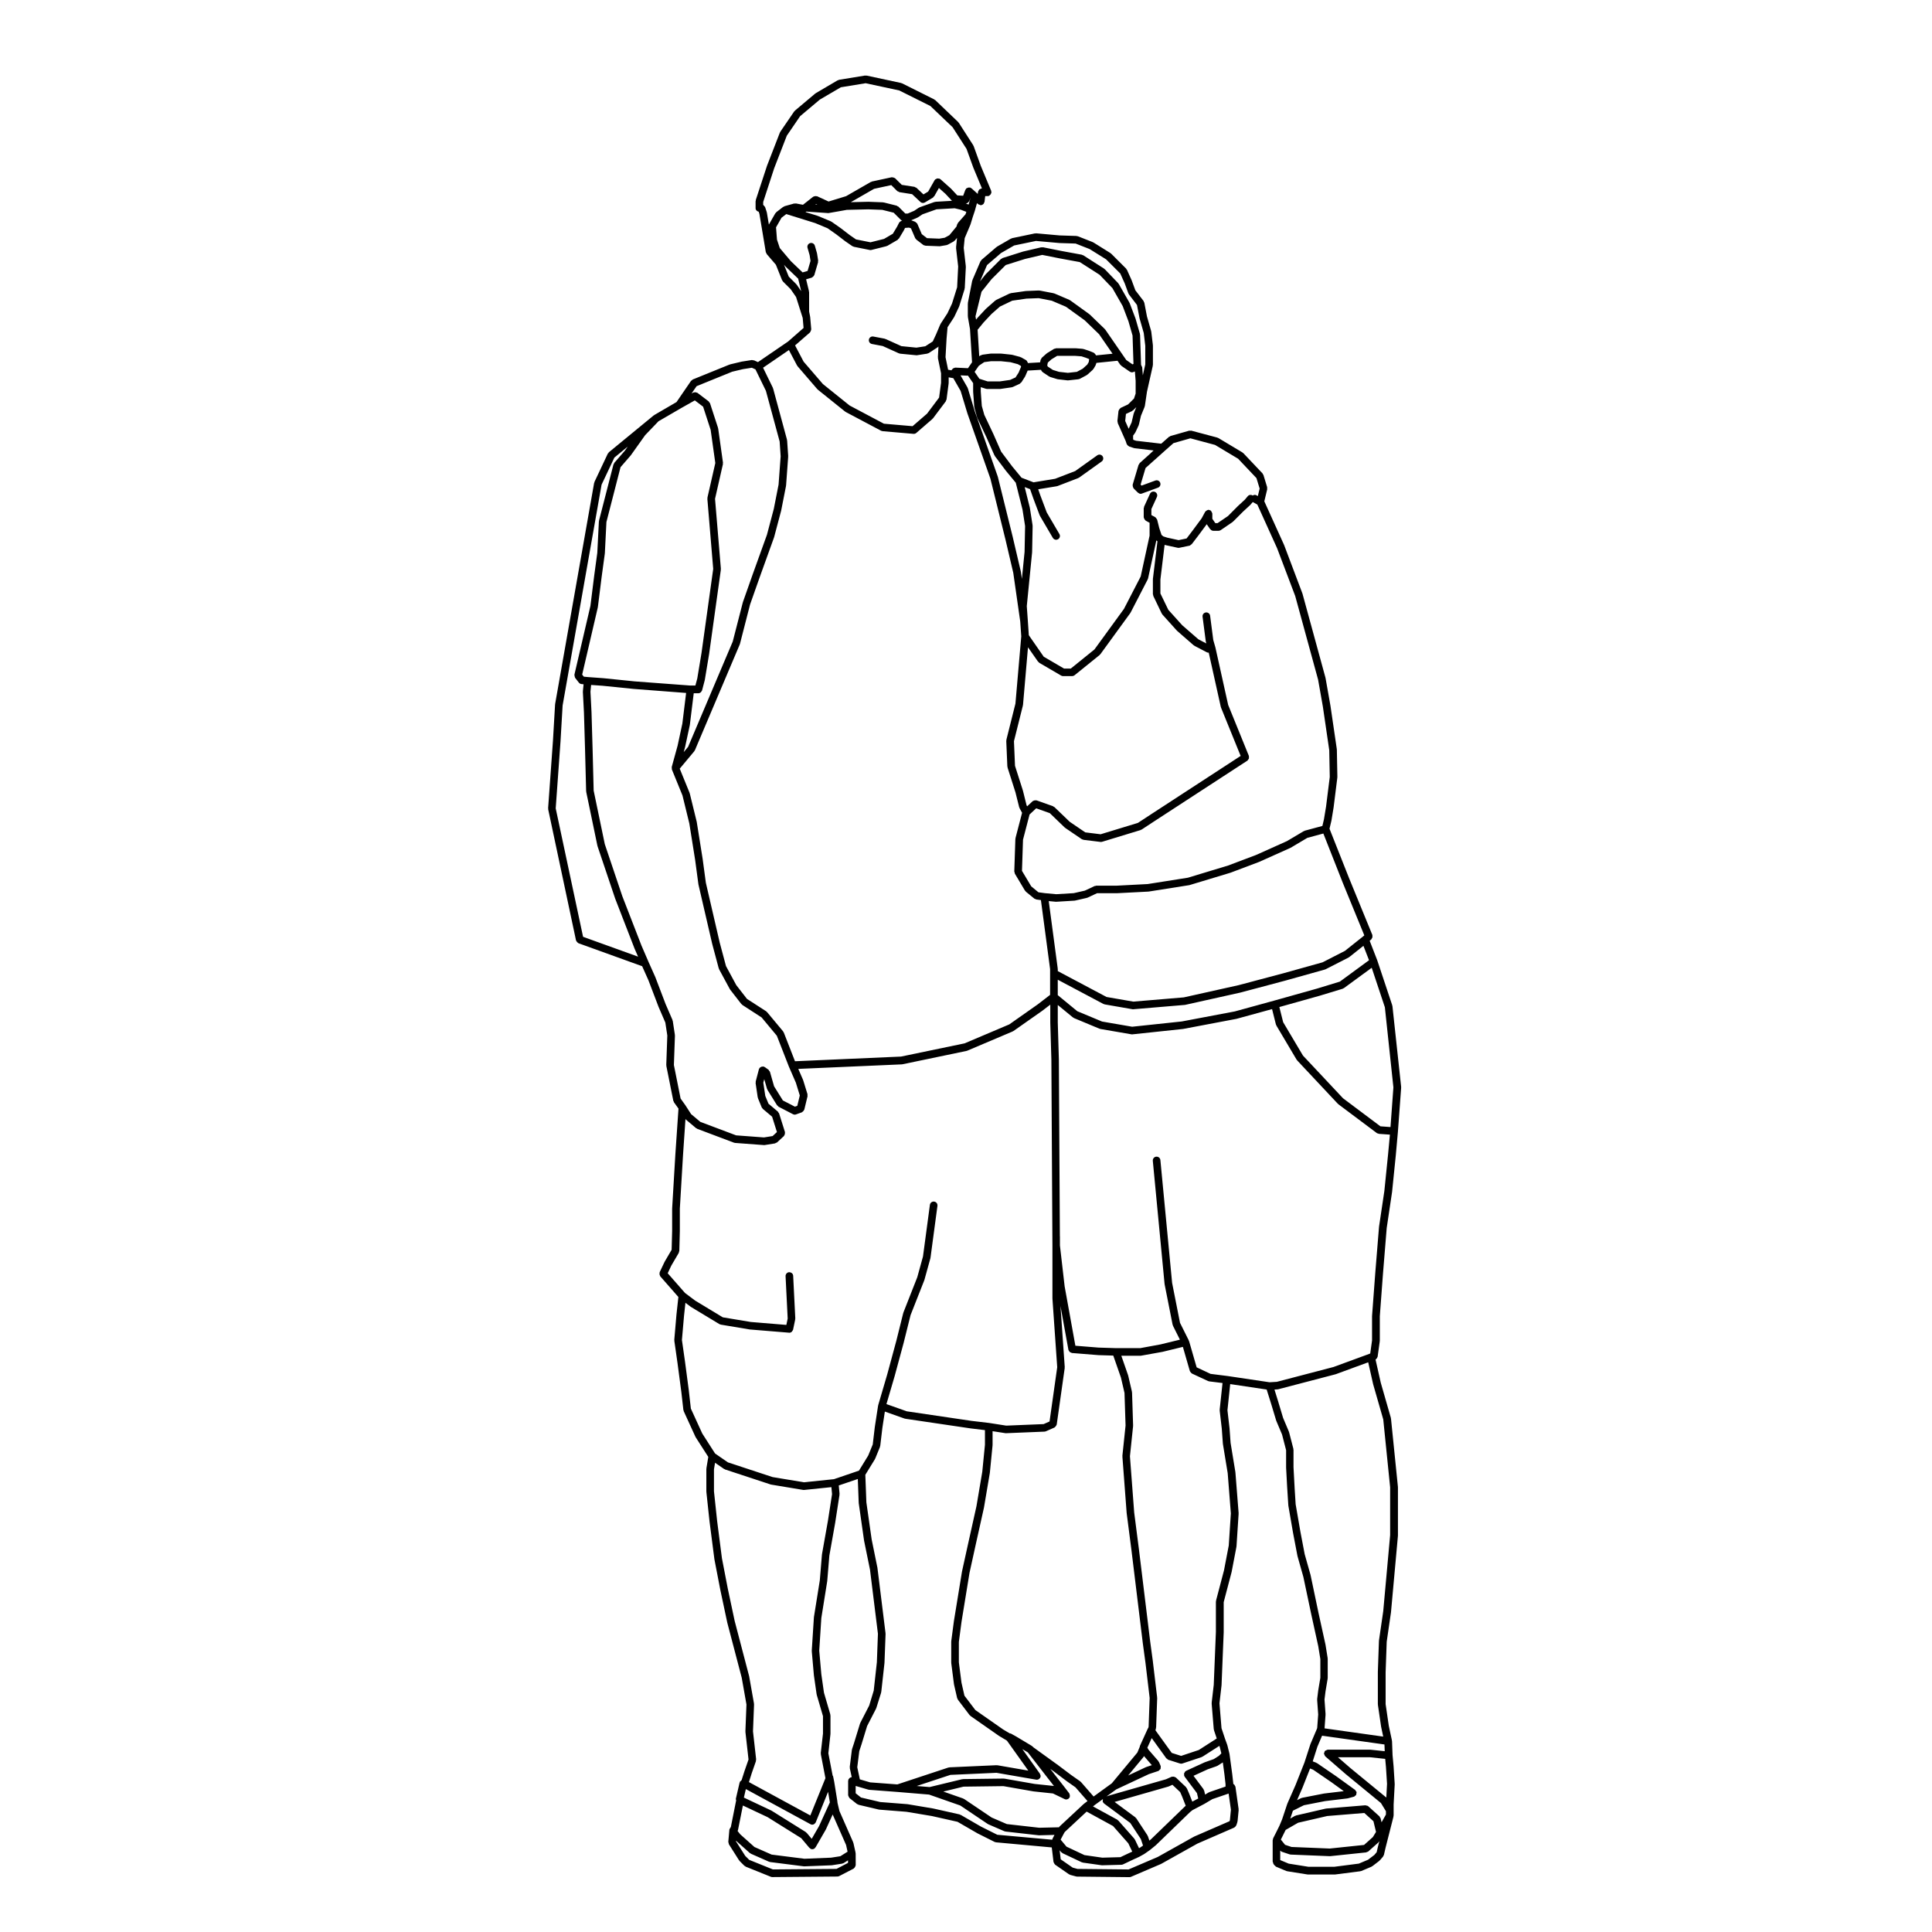 <?xml version="1.0" encoding="UTF-8"?>
<!-- Uploaded to: ICON Repo, www.iconrepo.com, Generator: ICON Repo Mixer Tools -->
<svg fill="#000000" width="800px" height="800px" version="1.1" viewBox="144 144 512 512" xmlns="http://www.w3.org/2000/svg">
 <path d="m513.01 410.62c-0.004-0.047-0.047-0.074-0.055-0.109-0.012-0.035 0.016-0.07 0.004-0.102l-3.965-11.895c-0.004-0.012-0.016-0.012-0.016-0.02-0.004-0.012 0.004-0.02 0-0.031l-2-5.144 0.441-0.383c0.066-0.055 0.059-0.141 0.105-0.207 0.082-0.105 0.137-0.207 0.168-0.332s0.023-0.238 0.004-0.363c-0.016-0.086 0.035-0.16 0-0.242l-6.098-14.879c0-0.004-0.004-0.004-0.004-0.004l-5.262-13.289 0.5-2.102c0.004-0.012-0.004-0.02-0.004-0.035s0.02-0.02 0.02-0.035l0.559-3.402c0-0.004-0.004-0.016-0.004-0.023 0 0 0.012-0.012 0.012-0.016l0.992-7.934c0.004-0.031-0.02-0.047-0.02-0.07 0-0.031 0.031-0.051 0.031-0.082l-0.137-7.234c0-0.02-0.023-0.035-0.023-0.059-0.004-0.02 0.02-0.039 0.016-0.066l-1.703-11.613c0-0.004-0.004-0.004-0.012-0.016 0-0.004 0.004-0.012 0.004-0.016l-1.281-7.231c-0.004-0.02-0.02-0.023-0.023-0.039-0.004-0.02 0.012-0.035 0.004-0.051l-6.09-22.258c-0.004-0.016-0.023-0.02-0.031-0.039-0.012-0.016 0.004-0.031 0-0.051l-4.816-12.75c-0.004-0.012-0.02-0.012-0.023-0.023-0.004-0.016 0.004-0.023 0-0.035l-5.246-11.582 0.77-3.211c0.023-0.09-0.039-0.168-0.039-0.258-0.004-0.102 0.055-0.176 0.023-0.277l-0.992-3.254c-0.023-0.082-0.105-0.105-0.145-0.176-0.039-0.07-0.023-0.156-0.086-0.215l-5.106-5.391c-0.039-0.039-0.098-0.031-0.133-0.059-0.035-0.031-0.039-0.09-0.086-0.109l-6.379-3.82c-0.047-0.023-0.098-0.004-0.137-0.023-0.051-0.02-0.07-0.07-0.117-0.09l-6.941-1.848c-0.098-0.02-0.172 0.039-0.262 0.039-0.102 0-0.18-0.059-0.277-0.031l-4.957 1.414c-0.082 0.02-0.105 0.102-0.176 0.137-0.07 0.035-0.152 0.02-0.211 0.074l-2.07 1.824-6.68-0.777-0.699-0.238-0.074-0.215v-0.828l0.004-0.086 0.52-0.719c0.016-0.02 0.004-0.051 0.02-0.07 0.02-0.039 0.059-0.059 0.082-0.102l0.855-1.848c0.016-0.031-0.012-0.066 0.004-0.102 0.016-0.039 0.051-0.055 0.059-0.098l0.539-2.316 0.961-2.344c0.016-0.035-0.012-0.07 0-0.105 0.016-0.051 0.059-0.082 0.07-0.125l0.562-3.809 1.547-6.891c0.012-0.039-0.023-0.074-0.02-0.109 0.004-0.035 0.047-0.066 0.047-0.105v-5.098c0-0.02-0.023-0.039-0.023-0.059 0-0.02 0.02-0.039 0.016-0.059l-0.422-3.543c-0.004-0.031-0.035-0.039-0.039-0.07s0.02-0.059 0.012-0.09l-1.125-3.926-0.699-3.641c-0.016-0.082-0.098-0.117-0.121-0.188-0.035-0.082-0.012-0.168-0.066-0.238l-2.188-2.856-0.938-2.543c-0.004-0.012-0.02-0.016-0.023-0.031-0.004-0.012 0.004-0.023 0-0.039l-1.273-2.832c-0.023-0.059-0.102-0.07-0.133-0.121-0.039-0.055-0.023-0.121-0.074-0.172l-3.965-3.965c-0.031-0.031-0.082-0.02-0.105-0.039-0.035-0.031-0.035-0.082-0.07-0.102l-4.535-2.832c-0.031-0.02-0.066 0-0.102-0.02-0.031-0.012-0.035-0.051-0.07-0.066l-3.965-1.562c-0.059-0.023-0.117 0.016-0.176 0-0.059-0.012-0.098-0.07-0.156-0.07l-4.492-0.145-6.227-0.559c-0.051 0-0.09 0.047-0.141 0.051-0.055 0-0.102-0.039-0.152-0.031l-6.09 1.27c-0.059 0.012-0.086 0.07-0.137 0.098-0.051 0.016-0.105-0.004-0.156 0.02l-3.68 2.125c-0.031 0.016-0.031 0.055-0.059 0.082-0.031 0.02-0.07 0.004-0.098 0.031l-3.969 3.406c-0.066 0.055-0.059 0.141-0.105 0.211-0.047 0.059-0.125 0.082-0.16 0.156l-2.125 4.957c-0.016 0.039 0.012 0.07 0 0.105-0.016 0.039-0.055 0.055-0.066 0.098l-1.137 5.805c-0.004 0.035 0.023 0.066 0.02 0.102-0.004 0.035-0.039 0.059-0.039 0.098v3.406c0 0.035 0.035 0.055 0.035 0.09 0.004 0.031-0.023 0.059-0.02 0.09l0.562 3.238 0.539 8.766-1.066 1.559h-0.312l-3.074-0.141c-0.082 0-0.141 0.066-0.223 0.086-0.141 0.031-0.258 0.059-0.371 0.145-0.102 0.07-0.141 0.145-0.215 0.242-0.055 0.082-0.152 0.117-0.188 0.211l-0.012 0.031-0.883-0.156-0.684-3.324 0.277-4.934 0.262-3.004 1.707-2.625c0.012-0.016 0-0.039 0.012-0.059 0.016-0.023 0.047-0.035 0.055-0.059l1.27-2.691c0.012-0.02-0.004-0.047 0.004-0.07 0.012-0.02 0.035-0.035 0.047-0.059l1.414-4.535c0.016-0.047-0.02-0.082-0.012-0.117 0.012-0.051 0.055-0.082 0.059-0.133l0.289-5.668c0-0.035-0.031-0.055-0.031-0.09-0.004-0.023 0.023-0.047 0.02-0.074l-0.551-4.84 0.258-2.59 1.508-3.551c0.004-0.016-0.004-0.031 0-0.051 0.012-0.02 0.031-0.031 0.035-0.051l0.559-1.828v-0.012l0.559-1.672c0.004-0.012-0.004-0.02 0-0.023 0-0.012 0.012-0.016 0.016-0.023l0.574-2.055 0.363 0.297c0.102 0.09 0.227 0.09 0.344 0.125 0.07 0.02 0.105 0.09 0.176 0.102 0.039 0.004 0.082 0.012 0.117 0.012 0.289 0 0.523-0.141 0.711-0.336 0.02-0.02 0.055-0.016 0.07-0.035 0.055-0.066 0.035-0.152 0.07-0.227 0.051-0.105 0.137-0.176 0.152-0.297l0.18-1.516h0.66c0.125 0 0.262-0.02 0.387-0.082 0.066-0.023 0.086-0.102 0.137-0.137 0.109-0.082 0.191-0.145 0.266-0.266 0.074-0.105 0.109-0.207 0.137-0.336 0.016-0.066 0.082-0.109 0.082-0.18 0-0.082-0.066-0.117-0.082-0.188s0.031-0.137 0-0.203l-2.816-6.758-0.004-0.035-1.84-5.098c-0.016-0.047-0.066-0.055-0.086-0.098-0.016-0.035 0.004-0.082-0.02-0.105l-3.828-5.953c-0.023-0.039-0.074-0.039-0.105-0.082-0.031-0.031-0.02-0.082-0.051-0.105l-6.082-5.816c-0.039-0.035-0.102-0.02-0.137-0.051-0.047-0.035-0.055-0.102-0.105-0.117l-8.504-4.254c-0.047-0.023-0.09 0-0.133-0.012-0.047-0.02-0.066-0.07-0.105-0.082l-9.211-1.98c-0.066-0.012-0.121 0.039-0.188 0.039-0.066-0.004-0.117-0.059-0.188-0.051l-6.941 1.133c-0.07 0.012-0.102 0.082-0.156 0.102-0.066 0.023-0.133-0.012-0.191 0.031l-5.809 3.414c-0.031 0.02-0.031 0.055-0.055 0.07-0.023 0.02-0.059 0.012-0.086 0.031l-5.379 4.523c-0.039 0.031-0.035 0.09-0.066 0.125-0.035 0.031-0.09 0.031-0.117 0.074l-3.684 5.391c-0.023 0.035-0.004 0.082-0.023 0.109-0.02 0.039-0.07 0.051-0.086 0.09l-3.402 8.781c-0.004 0.012 0.004 0.02 0 0.031-0.004 0.008-0.016 0.008-0.02 0.02l-2.977 9.074c-0.02 0.059 0.02 0.105 0.016 0.168-0.012 0.059-0.062 0.09-0.062 0.145v1.848c0 0.484 0.367 0.836 0.828 0.934l0.188 0.574 1.691 10.137c0.02 0.117 0.105 0.188 0.168 0.293 0.035 0.066 0.016 0.141 0.066 0.203l2.438 2.84 1.637 4.09c0.035 0.09 0.109 0.137 0.168 0.207 0.031 0.039 0.016 0.102 0.055 0.137l2.062 2.055 1.426 2.066 1.762 5.562 0.227 2.637-4.098 3.594-7.992 5.461-1.047-0.473c-0.09-0.039-0.176 0.004-0.273-0.012-0.105-0.016-0.18-0.09-0.301-0.07l-2.684 0.422c-0.016 0-0.02 0.02-0.039 0.02-0.012 0.004-0.02-0.004-0.035 0l-2.984 0.707c-0.031 0.004-0.039 0.039-0.066 0.047-0.031 0.012-0.059-0.012-0.086 0l-9.77 3.965c-0.102 0.039-0.133 0.145-0.211 0.211-0.082 0.066-0.18 0.074-0.242 0.156l-3.844 5.613-5.898 3.438c-0.023 0.012-0.031 0.051-0.055 0.07-0.023 0.016-0.055 0-0.082 0.02l-11.895 9.777c-0.059 0.055-0.059 0.137-0.105 0.195-0.051 0.059-0.133 0.082-0.168 0.152l-3.543 7.512c-0.02 0.047 0.004 0.09-0.004 0.137-0.02 0.047-0.07 0.07-0.082 0.117l-10.348 58.664c-0.004 0.023 0.016 0.047 0.016 0.066-0.004 0.02-0.023 0.031-0.023 0.051l-0.562 9.621-1.281 17.852c-0.004 0.051 0.039 0.09 0.047 0.137 0.004 0.047-0.035 0.09-0.023 0.141l7.371 34.719c0.012 0.047 0.051 0.066 0.066 0.105 0.035 0.098 0.09 0.156 0.145 0.242 0.098 0.125 0.188 0.223 0.316 0.297 0.047 0.02 0.059 0.082 0.105 0.098l16.895 6.098 1.664 3.719 2.676 7.031c0.004 0.004 0.012 0.012 0.016 0.02 0.004 0.004-0.004 0.012 0 0.02l1.789 4.141 0.523 3.426-0.277 7.863c0 0.039 0.039 0.07 0.047 0.105 0 0.051-0.035 0.082-0.023 0.117l1.84 9.211c0.02 0.09 0.09 0.137 0.125 0.211 0.023 0.059 0 0.121 0.039 0.18l1.211 1.691-0.828 12.113v0.012l-0.852 14.309c0 0.012 0.012 0.02 0.012 0.031s-0.016 0.02-0.016 0.031v5.918l-0.133 4.992-1.855 3.176c-0.012 0.016 0 0.035-0.004 0.047-0.012 0.02-0.031 0.02-0.035 0.031l-1.273 2.684c-0.031 0.07 0.004 0.125-0.012 0.195-0.035 0.125-0.039 0.238-0.02 0.367 0.02 0.133 0.051 0.238 0.117 0.348 0.035 0.059 0.02 0.133 0.066 0.188l4.805 5.481-0.523 4.801c0 0.012 0.004 0.012 0.004 0.02 0 0-0.004 0-0.004 0.004l-0.559 6.516c-0.004 0.047 0.035 0.074 0.035 0.109 0 0.035-0.035 0.07-0.031 0.117l0.848 5.953 0.992 7.496h0.004l0.559 4.938c0.004 0.059 0.059 0.098 0.082 0.145 0.016 0.055-0.02 0.105 0.004 0.156l3.113 6.801c0.016 0.031 0.047 0.039 0.059 0.07 0.012 0.02 0 0.039 0.012 0.059l3.332 5.195-0.5 3.019c-0.004 0.031 0.02 0.055 0.02 0.086-0.004 0.031-0.035 0.051-0.035 0.082v5.965c0 0.02 0.02 0.031 0.02 0.051 0.004 0.02-0.016 0.035-0.016 0.055l0.848 7.934c0 0.004 0.004 0.012 0.004 0.016 0.004 0.004 0 0.004 0 0.004l1.281 9.922c0 0.016 0.016 0.02 0.016 0.031 0.004 0.016-0.004 0.02-0.004 0.035l1.559 8.07c0 0.004 0.004 0.004 0.004 0.016v0.004l1.84 8.652c0 0.012 0.012 0.016 0.016 0.023 0 0.004-0.004 0.012-0.004 0.02l3.812 14.535 1.254 7.094-0.281 7.125c0 0.031 0.023 0.051 0.031 0.082 0 0.031-0.031 0.051-0.023 0.082l0.82 7.289-1.055 3.031v0.012c0 0.012-0.012 0.012-0.012 0.016l-0.77 2.414c-0.098 0.055-0.137 0.137-0.215 0.215-0.074 0.082-0.18 0.105-0.23 0.207-0.02 0.039 0.004 0.086-0.012 0.125-0.012 0.035-0.055 0.051-0.066 0.09l-0.988 4.254c-0.039 0.156 0.035 0.297 0.074 0.449l-1.41 7.078c-0.066 0.051-0.074 0.137-0.125 0.203-0.098 0.121-0.172 0.223-0.203 0.367-0.012 0.047-0.055 0.07-0.059 0.105l-0.289 3.266c-0.012 0.117 0.07 0.203 0.102 0.309 0.023 0.105-0.012 0.227 0.055 0.324l2.695 4.254c0.02 0.031 0.066 0.02 0.086 0.051 0.031 0.039 0.02 0.09 0.055 0.121l1.27 1.273c0.051 0.051 0.125 0.039 0.188 0.082 0.059 0.039 0.082 0.117 0.145 0.145l6.66 2.684c0.121 0.051 0.25 0.082 0.379 0.082h0.012l17.289-0.145c0.004 0 0.012-0.012 0.016-0.012 0.145 0 0.301-0.031 0.438-0.105l3.828-1.98c0.051-0.023 0.059-0.09 0.105-0.117 0.105-0.082 0.172-0.168 0.242-0.289 0.07-0.121 0.117-0.207 0.137-0.336 0.012-0.055 0.066-0.098 0.066-0.152l-0.012-3.133c0-0.039-0.039-0.066-0.047-0.105-0.004-0.039 0.031-0.07 0.02-0.105l-0.57-2.551c-0.012-0.039-0.051-0.051-0.059-0.09-0.016-0.031 0.012-0.066-0.004-0.102l-3.641-8.277-0.523-2.203-0.004-0.168c0-0.031-0.031-0.051-0.035-0.082 0-0.031 0.023-0.051 0.02-0.082l-0.848-5.246c0-0.012-0.012-0.012-0.012-0.016 0-0.012 0.004-0.016 0.004-0.023l-0.289-1.414c-0.016-0.07-0.09-0.105-0.117-0.168l-1.133-5.898 0.555-5.113c0-0.02-0.02-0.031-0.016-0.055 0-0.02 0.02-0.035 0.02-0.055v-4.812c0-0.051-0.051-0.082-0.055-0.133-0.012-0.055 0.031-0.098 0.016-0.145l-1.684-5.754-0.699-4.883-0.555-6.258 0.555-8.637 1.559-9.75c0-0.012-0.012-0.02-0.012-0.035 0.004-0.016 0.02-0.023 0.02-0.035l0.559-6.731 1.559-8.766c0-0.004-0.004-0.012-0.004-0.016s0.004-0.004 0.004-0.004l1.137-7.371c0.004-0.039-0.031-0.074-0.031-0.117 0-0.051 0.047-0.082 0.039-0.125l-0.211-2.188 5.047-1.715 0.238 6.297c0 0.02 0.02 0.031 0.023 0.051 0 0.02-0.02 0.039-0.016 0.059l1.414 9.922c0 0.012 0.016 0.016 0.016 0.031 0.004 0.012-0.004 0.02-0.004 0.031l1.559 7.648 2.102 16.973-0.281 7.543-0.832 7.523-1.199 3.953-2.359 4.59c-0.016 0.031 0.004 0.066-0.012 0.098-0.012 0.031-0.051 0.039-0.059 0.07l-1.562 5.098v0.012l-0.555 1.672c-0.012 0.035 0.016 0.07 0.004 0.102-0.004 0.039-0.047 0.059-0.051 0.098l-0.562 4.535c-0.012 0.066 0.047 0.105 0.047 0.168 0.004 0.059-0.047 0.105-0.031 0.168l0.504 2.348c-0.059 0.012-0.102 0.055-0.156 0.07-0.133 0.031-0.242 0.059-0.348 0.145-0.105 0.074-0.168 0.156-0.238 0.273-0.047 0.07-0.125 0.102-0.152 0.18-0.02 0.055 0.02 0.105 0.012 0.156-0.012 0.059-0.066 0.102-0.066 0.156v3.82c0 0.023 0.023 0.039 0.023 0.059 0.004 0.125 0.086 0.227 0.141 0.344 0.059 0.121 0.09 0.246 0.188 0.332 0.016 0.02 0.016 0.039 0.031 0.055l1.98 1.566c0.074 0.059 0.168 0.055 0.25 0.086 0.055 0.031 0.082 0.098 0.141 0.105l5.387 1.27c0.051 0.012 0.098 0.012 0.141 0.02h0.012l7.176 0.57 6.727 1.125 6.793 1.527 5.246 3.031c0.012 0.012 0.023 0 0.035 0.012 0.004 0 0.004 0.012 0.016 0.02l4.535 2.273c0.102 0.051 0.195 0.055 0.301 0.07 0.023 0.004 0.035 0.031 0.059 0.031l14.781 1.352 0.465 3.863c0 0.012 0.012 0.016 0.016 0.023 0.016 0.102 0.09 0.156 0.125 0.246 0.07 0.145 0.121 0.293 0.246 0.383 0.02 0.02 0.016 0.039 0.035 0.055l3.688 2.555c0.066 0.047 0.141 0.039 0.211 0.07 0.047 0.016 0.059 0.066 0.105 0.082l1.559 0.414c0.086 0.02 0.168 0.035 0.246 0.035 0.004 0 0.004 0.004 0.004 0.004l13.887 0.145h0.012c0.133 0 0.266-0.031 0.398-0.086l7.941-3.402c0.016-0.004 0.016-0.023 0.031-0.031 0.02-0.012 0.047-0.004 0.066-0.02l9.566-5.352 9.754-4.242c0.031-0.012 0.035-0.051 0.066-0.066 0.168-0.09 0.289-0.223 0.383-0.398 0.023-0.047 0.07-0.07 0.086-0.117 0.004-0.012 0.016-0.016 0.02-0.023l0.281-0.848c0.012-0.035-0.016-0.074-0.012-0.105 0.012-0.047 0.055-0.07 0.059-0.109l0.289-2.977c0.004-0.047-0.035-0.074-0.035-0.117 0-0.039 0.035-0.074 0.031-0.121l-0.848-5.953c-0.02-0.125-0.117-0.195-0.172-0.309-0.059-0.105-0.086-0.215-0.172-0.297-0.066-0.051-0.141-0.07-0.215-0.105 0-0.02-0.02-0.031-0.023-0.051 0-0.023 0.02-0.039 0.02-0.059l-0.289-2.551c0-0.012-0.004-0.012-0.004-0.02-0.004 0 0 0 0-0.004l-0.711-5.246c-0.004-0.02-0.023-0.031-0.031-0.051-0.004-0.02 0.016-0.035 0.012-0.059l-0.559-2.262c-0.004-0.023-0.031-0.031-0.035-0.051-0.012-0.016 0.004-0.035 0-0.055l-0.559-1.535-0.953-2.852-0.539-6.594 0.543-4.715c0-0.012-0.012-0.02-0.012-0.031 0.004-0.02 0.02-0.031 0.02-0.047l0.57-14.031c0-0.004-0.012-0.016-0.012-0.023 0-0.004 0.012-0.012 0.012-0.02v-7.941l2.09-7.949c0.004-0.012-0.012-0.02-0.004-0.031 0.004-0.016 0.016-0.02 0.02-0.035l1.273-6.66c0.004-0.023-0.016-0.047-0.016-0.066 0.004-0.02 0.031-0.039 0.031-0.059l0.562-8.641c0-0.031-0.023-0.047-0.023-0.07 0-0.031 0.023-0.051 0.023-0.082l-0.848-10.766c0-0.02-0.02-0.031-0.02-0.039 0-0.02 0.012-0.031 0.012-0.051l-1.273-7.754-0.281-3.914c0-0.012-0.012-0.012-0.012-0.02 0-0.012 0.004-0.02 0.004-0.023l-0.543-4.695 0.73-6.934 9.664 1.445 1.23 3.934c0 0.004 0.004 0.012 0.004 0.012l1.273 4.231c0.004 0.02 0.023 0.031 0.035 0.051 0.004 0.02-0.004 0.039 0 0.055l1.535 3.637 1.074 4.16v4.566c0 0.012 0.012 0.012 0.012 0.02 0 0.016-0.012 0.02-0.012 0.031l0.289 5.379s0.004 0.004 0.004 0.012l0.289 4.535c0 0.02 0.02 0.031 0.023 0.051 0 0.023-0.02 0.039-0.016 0.059l1.273 7.371s0.004 0.004 0.004 0.012v0.004l1.137 5.953c0.004 0.016 0.02 0.023 0.023 0.047 0.004 0.012-0.012 0.023-0.004 0.039l1.551 5.5 2.117 10.02v0.004l1.832 8.344 0.551 3.406v4.957l-0.555 3.305c0 0.012 0.004 0.02 0.004 0.031 0 0.004-0.012 0.012-0.012 0.02l-0.281 2.273c-0.004 0.035 0.031 0.059 0.031 0.102-0.004 0.031-0.039 0.059-0.035 0.098l0.277 3.891-0.266 3.602-0.211 0.539h-0.004l-1.566 3.688c-0.004 0.016 0.004 0.031 0 0.051-0.004 0.012-0.023 0.02-0.031 0.031l-1.559 4.82-2.383 6.016-2.117 4.797c-0.004 0.016 0.004 0.031 0 0.051-0.012 0.012-0.031 0.02-0.035 0.035l-0.289 0.848v0.012l-1.113 3.34-0.707 1.684-0.812 1.633c0 0.004-0.004 0.004-0.004 0.012l-0.855 1.691c-0.031 0.059 0.004 0.121-0.016 0.188-0.02 0.074-0.066 0.133-0.07 0.215-0.004 0.02-0.023 0.031-0.023 0.051v5.668c0 0.105 0.086 0.188 0.117 0.289 0.023 0.09-0.004 0.188 0.055 0.277l0.289 0.43c0.039 0.059 0.117 0.047 0.168 0.098 0.098 0.098 0.145 0.227 0.281 0.277l2.695 1.133c0.059 0.02 0.121 0.02 0.18 0.035 0.02 0.004 0.031 0.023 0.051 0.031l5.379 0.855c0.055 0.004 0.105 0.016 0.156 0.016h7.082c0.039 0 0.086-0.004 0.125-0.012l6.66-0.855c0.02-0.004 0.023-0.023 0.047-0.031 0.074-0.012 0.141-0.012 0.215-0.039l2.684-1.133c0.039-0.012 0.047-0.059 0.082-0.082 0.051-0.023 0.105-0.02 0.145-0.051l1.844-1.414c0.035-0.031 0.031-0.07 0.059-0.102 0.023-0.031 0.07-0.02 0.098-0.051l0.852-0.992c0.047-0.055 0.023-0.121 0.059-0.18 0.051-0.086 0.133-0.141 0.156-0.25l0.422-1.828v-0.012l2.117-8.328c0.012-0.047-0.023-0.082-0.02-0.121 0.012-0.051 0.055-0.082 0.055-0.125v-2.922l0.289-5.379c0-0.031-0.023-0.039-0.023-0.07 0-0.02 0.02-0.031 0.02-0.051l-0.289-4.535s-0.004-0.004-0.004-0.012c0-0.004 0.004-0.012 0.004-0.016l-0.281-3.066-0.137-3.68c0-0.035-0.035-0.055-0.039-0.09-0.004-0.035 0.02-0.055 0.016-0.086l-0.836-3.898-0.84-5.754v-8.383l0.289-8.156 1.125-7.738c0-0.012-0.012-0.016-0.004-0.031 0-0.012 0.012-0.016 0.012-0.023l1.84-20.262c0-0.016-0.016-0.023-0.016-0.047 0-0.02 0.02-0.031 0.02-0.051v-12.75c0-0.02-0.02-0.031-0.02-0.051 0-0.02 0.016-0.031 0.016-0.051l-1.84-18.137c-0.004-0.035-0.039-0.051-0.047-0.086-0.004-0.035 0.02-0.066 0.012-0.098l-2.68-9.332-1.375-6.109c0.016-0.012 0.02-0.031 0.035-0.039 0.125-0.074 0.211-0.168 0.297-0.289 0.066-0.098 0.109-0.168 0.145-0.273 0.016-0.051 0.066-0.074 0.07-0.133l0.57-4.109c0.004-0.02-0.02-0.039-0.02-0.07 0.004-0.023 0.031-0.039 0.031-0.07v-6.504l0.84-11.254v-0.004l0.988-12.117 1.414-9.496c0-0.012-0.004-0.012-0.004-0.02 0-0.012 0.012-0.016 0.012-0.023l0.992-9.773v-0.012l0.559-6.231c0-0.004-0.004-0.004-0.004-0.012 0-0.004 0.004-0.004 0.004-0.004l0.855-11.621c0-0.035-0.031-0.059-0.031-0.09 0-0.035 0.035-0.059 0.031-0.098zm-15.613 95.648-15.02 3.93-1.93 0.117-11.23-1.672h-0.012-0.012l-4.379-0.551-3.691-1.734-1.996-6.918c-0.012-0.039-0.051-0.051-0.066-0.082-0.012-0.031 0.012-0.066-0.004-0.098l-2.344-4.699-2.09-10.578-3.109-32.547c-0.051-0.551-0.516-0.941-1.098-0.91-0.555 0.059-0.961 0.551-0.91 1.102l3.113 32.59c0 0.02 0.02 0.031 0.023 0.051 0 0.02-0.016 0.031-0.012 0.051l2.125 10.766c0.012 0.055 0.059 0.082 0.082 0.133 0.016 0.047-0.012 0.086 0.012 0.121l1.84 3.688-5.141 1.254-5.367 0.988h-6.438-0.004l-4.609-0.145-6.144-0.492-2.836-15.684s-0.004 0-0.004-0.004l-1.254-10.887v-2.394c0-0.012-0.016-0.02-0.016-0.031l-0.266-46.871c0-0.012-0.004-0.012-0.004-0.016 0-0.004 0.004-0.004 0.004-0.016l-0.289-9.777v-4.625l4.019 3.305c0.047 0.039 0.105 0.031 0.156 0.059 0.039 0.023 0.051 0.082 0.098 0.102l6.801 2.832c0.055 0.02 0.109 0.02 0.172 0.031 0.016 0.012 0.023 0.031 0.047 0.031l8.219 1.414c0.059 0.012 0.117 0.02 0.172 0.02 0.035 0 0.07-0.004 0.105-0.012l13.324-1.414c0.004 0 0.004-0.004 0.012-0.004 0.023-0.004 0.047-0.004 0.07-0.004l14.168-2.684c0.004 0 0.004-0.012 0.012-0.012 0.023-0.004 0.051 0 0.07-0.012l9.344-2.559 1.027 4.102c0.016 0.059 0.07 0.09 0.098 0.141 0.02 0.039-0.004 0.086 0.02 0.121l5.379 9.07c0.02 0.035 0.066 0.02 0.086 0.051 0.031 0.035 0.016 0.098 0.051 0.121l10.766 11.48c0.02 0.02 0.055 0.012 0.082 0.031 0.023 0.023 0.02 0.066 0.051 0.09l10.203 7.648c0.121 0.09 0.262 0.105 0.402 0.137 0.051 0.012 0.074 0.059 0.125 0.066l2.941 0.211-0.484 5.188v0.004l-0.988 9.738-1.414 9.488c0 0.016 0.012 0.023 0.012 0.039 0 0.012-0.016 0.02-0.016 0.031l-0.992 12.184v0.004 0.004l-0.848 11.336c0 0.012 0.012 0.02 0.012 0.031 0 0.02-0.016 0.031-0.016 0.039v6.449l-0.484 3.461-0.168 0.07v0.004zm-30.172 11.336c-0.004 0.047 0.035 0.074 0.035 0.109 0 0.035-0.035 0.07-0.031 0.105l0.555 4.781 0.289 3.965c0 0.02 0.02 0.031 0.02 0.047 0.004 0.016-0.016 0.031-0.012 0.047l1.273 7.754 0.836 10.66-0.555 8.496-1.258 6.57-2.117 8.051c-0.012 0.051 0.023 0.09 0.02 0.133-0.012 0.047-0.055 0.074-0.055 0.121v8.031l-0.57 14.031-0.551 4.746c-0.004 0.035 0.031 0.066 0.031 0.102-0.004 0.035-0.039 0.066-0.035 0.105l0.559 6.801c0.004 0.047 0.051 0.07 0.059 0.117 0.004 0.039-0.023 0.074-0.012 0.117l0.742 2.223-4.758 3.055-4.676 1.559-2.484-0.785-3.488-4.836-0.84-1.176 0.145-0.52c0.012-0.039-0.02-0.082-0.016-0.117 0.012-0.047 0.055-0.07 0.055-0.117l0.281-7.793c0-0.031-0.031-0.051-0.031-0.082s0.023-0.051 0.02-0.082l-1.133-9.496v0.004c0-0.012 0.004-0.012 0.004-0.016l-0.711-5.246v-0.004l-2.973-24.355-1.273-9.898-1.125-14.887 0.836-8c0-0.031-0.02-0.047-0.02-0.07 0-0.031 0.023-0.039 0.023-0.07l-0.281-8.781c0-0.039-0.039-0.066-0.047-0.105-0.004-0.031 0.023-0.059 0.016-0.098l-0.988-4.254c-0.004-0.02-0.023-0.023-0.035-0.047-0.004-0.02 0.012-0.039 0.004-0.059l-1.793-5.156h5.109c0.059 0 0.117-0.012 0.176-0.02l5.523-0.992c0.004 0 0.004-0.004 0.012-0.004 0.02-0.004 0.035-0.004 0.055-0.004l5.438-1.328 1.855 6.434c0.004 0.012 0.02 0.02 0.023 0.031 0.016 0.055 0.066 0.082 0.09 0.125 0.09 0.172 0.207 0.312 0.367 0.402 0.023 0.02 0.031 0.059 0.059 0.07l4.254 1.988c0.082 0.039 0.16 0.039 0.246 0.055 0.02 0.004 0.031 0.031 0.055 0.035l3.559 0.441zm-6.769 113.11c-0.02 0.012-0.02 0.031-0.039 0.039-0.016 0.012-0.035 0-0.051 0.012l-9.562 5.352-7.719 3.305-13.543-0.141-1.258-0.336-3.18-2.203-0.289-2.398 0.414 0.5c0.047 0.059 0.121 0.047 0.176 0.09 0.07 0.051 0.09 0.141 0.168 0.176l5.106 2.414c0.074 0.031 0.152 0.035 0.227 0.051 0.023 0.004 0.035 0.031 0.059 0.035l4.957 0.699c0.051 0.004 0.102 0.016 0.141 0.016 0.012 0 0.02 0 0.031-0.004l5.062-0.137 0.004 0.004c0.004 0 0.004-0.004 0.012-0.004h0.02c0.012 0 0.012-0.004 0.02-0.004 0.125-0.012 0.258-0.031 0.383-0.09l2.68-1.273 1.559-0.711 0.004-0.004h0.012c0.012-0.012 0.012-0.02 0.02-0.02 0.012-0.012 0.023-0.004 0.035-0.012l1.281-0.711c0.016-0.012 0.016-0.031 0.031-0.039 0.016-0.012 0.039-0.004 0.059-0.02l1.414-0.984c0.012-0.012 0.012-0.023 0.02-0.035 0.016-0.012 0.031-0.004 0.047-0.016l1.559-1.273c0.016-0.012 0.012-0.031 0.02-0.047 0.016-0.012 0.031 0 0.039-0.012l9.02-8.734 0.621-0.492 3.168-1.664c0.004 0 0.004-0.012 0.016-0.02 0.012 0 0.023 0 0.035-0.012l2.047-1.219 4.312-1.48 0.609 4.277-0.266 2.754-0.102 0.297zm-52.164-0.484-4.344-2.176-5.352-3.094c-0.051-0.023-0.105 0-0.152-0.02-0.051-0.023-0.074-0.082-0.125-0.098l-6.949-1.559c-0.012-0.004-0.02 0.004-0.031 0-0.012 0-0.016-0.012-0.023-0.012l-6.801-1.145c-0.02 0-0.031 0.016-0.051 0.012-0.016 0-0.023-0.02-0.039-0.02l-7.141-0.559-5.109-1.199-1.414-1.125v-1.941l3.387 0.988c0.066 0.016 0.125 0.023 0.191 0.023 0.004 0.004 0.012 0.012 0.016 0.012l7.496 0.57 8.363 0.695 8.277 2.898 7.254 4.883c0.035 0.023 0.074 0.02 0.105 0.039 0.023 0.012 0.031 0.039 0.055 0.051l4.254 1.84c0.074 0.039 0.156 0.039 0.238 0.051 0.02 0.012 0.031 0.031 0.051 0.031l8.785 0.992c0.039 0.004 0.082 0.012 0.109 0.012 0.012 0 0.016 0 0.023-0.004l4.086-0.105-0.469 0.887c-0.02 0.039 0.004 0.082-0.012 0.109-0.016 0.031-0.059 0.051-0.07 0.09l-0.055 0.188zm-12.426-15.867 12.211-0.551 10.523 1.82c0.059 0.012 0.117 0.02 0.172 0.02 0.203 0 0.406-0.066 0.586-0.191 0.012-0.004 0.012-0.023 0.02-0.031 0.195-0.152 0.344-0.359 0.387-0.613v-0.012c0.035-0.227-0.035-0.453-0.152-0.66-0.016-0.031 0-0.066-0.02-0.09l-4.66-6.523 1.367 0.816 0.168 0.16 5.34 6.883h0.004l1.492 1.91-5.109-0.539-8.035-1.41c-0.035-0.004-0.059 0.023-0.098 0.02-0.035-0.004-0.059-0.035-0.098-0.035l-10.766 0.137c-0.047 0-0.07 0.047-0.105 0.051s-0.074-0.031-0.109-0.02l-8.629 2.086-3.414-0.281zm13.973-12.039-7.359-5.141-2.891-3.809-0.789-3.461-0.691-5.371v-5.414l0.699-5.309 2.117-12.969 1.551-7.059v-0.004l2.273-10.203c0-0.012-0.004-0.016-0.004-0.023 0.004-0.012 0.016-0.02 0.016-0.031l1.559-9.211c0-0.012-0.012-0.02-0.012-0.031 0.004-0.016 0.02-0.02 0.02-0.039l0.711-7.234c0-0.02-0.016-0.031-0.016-0.051s0.02-0.031 0.02-0.051v-3.633l3.371 0.523c0.055 0.004 0.105 0.016 0.156 0.016 0.016 0 0.031-0.004 0.039-0.004l10.168-0.418h0.004l0.035-0.004c0.012 0 0.016-0.012 0.023-0.016 0.109 0 0.23-0.02 0.336-0.07l2.262-0.992c0.047-0.02 0.055-0.074 0.102-0.102 0.125-0.082 0.207-0.176 0.293-0.309 0.059-0.09 0.117-0.156 0.141-0.266 0.016-0.047 0.059-0.07 0.066-0.109l2.125-15.023c0.004-0.047-0.031-0.074-0.031-0.109 0.004-0.035 0.039-0.059 0.035-0.102l-1.133-16.219 2.109 11.652c0.02 0.109 0.109 0.18 0.168 0.281 0.047 0.086 0.066 0.16 0.133 0.227 0.125 0.125 0.289 0.191 0.457 0.238 0.059 0.02 0.098 0.082 0.156 0.082l6.941 0.559c0.023 0.004 0.055 0.012 0.082 0.012 0 0 0-0.004 0.004-0.004l3.945 0.121 2.031 5.824 0.945 4.074 0.281 8.637-0.84 8.012c-0.004 0.035 0.031 0.059 0.031 0.098 0 0.035-0.035 0.059-0.031 0.09l1.133 15.02c0 0.012 0.012 0.016 0.012 0.023 0.004 0.012-0.004 0.02-0.004 0.031l1.281 9.922 2.973 24.363c0.004 0.004 0 0.012 0 0.012l0.711 5.246s0.004 0 0.004 0.004l1.117 9.371-0.277 7.629-0.105 0.352c-0.02 0.039-0.07 0.051-0.09 0.09l-2.125 4.676c-0.023 0.051 0.012 0.105-0.004 0.156-0.004 0.012-0.012 0.012-0.012 0.012l-0.648 1.559-6.777 8.156-4.816 3.492-3.359-3.848c-0.031-0.035-0.082-0.023-0.105-0.055-0.035-0.035-0.031-0.086-0.07-0.105l-2.414-1.691-3.375-2.539c0-0.004-0.004 0-0.012-0.004 0 0 0-0.004-0.004-0.012l-6.59-4.758-0.23-0.23c-0.035-0.039-0.086-0.023-0.121-0.055-0.035-0.023-0.035-0.074-0.074-0.102l-4.254-2.551c-0.004-0.004-0.012 0-0.02-0.004-0.004 0-0.004-0.012-0.012-0.012l-1.281-0.711c-0.098-0.055-0.191-0.02-0.293-0.039zm-8.371-81.777-17.16-2.535-5.391-1.914 2.144-7.309 0.004-0.012c0-0.004 0.004-0.012 0.004-0.012l2.414-8.922v-0.012c0-0.004 0.004-0.004 0.004-0.012l1.824-7.305 3.656-9.289c0.004-0.02-0.004-0.039 0-0.059 0.004-0.02 0.023-0.023 0.031-0.047l1.566-5.668c0.004-0.023-0.016-0.047-0.012-0.066 0.012-0.031 0.035-0.047 0.039-0.07l1.84-13.75c0.074-0.551-0.312-1.055-0.867-1.133-0.551-0.074-1.059 0.312-1.133 0.867l-1.832 13.688-1.516 5.5-3.672 9.34c-0.012 0.02 0.012 0.047 0 0.07-0.004 0.02-0.035 0.031-0.039 0.055l-1.832 7.356-2.41 8.902-2.414 8.227c-0.004 0.023 0.016 0.047 0.012 0.074-0.004 0.02-0.031 0.031-0.035 0.059l-0.848 5.523c0 0.012 0.004 0.016 0.004 0.02 0 0.012-0.012 0.012-0.012 0.02l-0.551 4.664-1.199 2.934-2.453 4.004-6.641 2.262-7.957 0.82-8.293-1.379-11.84-3.898-3.402-2.348-3.394-5.297-3.023-6.606-0.543-4.793c0-0.004-0.004-0.012-0.004-0.012 0-0.004 0.004-0.012 0.004-0.012l-0.992-7.508v-0.004-0.004l-0.832-5.844 0.551-6.367v-0.012l0.379-3.481 1.414 1.062c0.016 0.016 0.039 0.012 0.055 0.02 0.016 0.012 0.016 0.031 0.031 0.039l7.508 4.535c0.086 0.051 0.172 0.051 0.262 0.074 0.039 0.012 0.055 0.051 0.098 0.055l7.656 1.281c0.031 0 0.055 0 0.082 0.004 0 0 0 0.004 0.004 0.004l10.344 0.848c0.031 0.004 0.059 0.012 0.086 0.012 0.246 0 0.469-0.102 0.648-0.258 0.066-0.059 0.082-0.141 0.133-0.215 0.074-0.105 0.172-0.195 0.203-0.332l0.562-2.695c0.012-0.039-0.023-0.082-0.023-0.117 0.004-0.051 0.051-0.09 0.051-0.137l-0.562-11.336c-0.031-0.551-0.453-0.91-1.059-0.953-0.555 0.031-0.984 0.504-0.957 1.055l0.559 11.23-0.352 1.684-9.406-0.777-7.43-1.234-7.301-4.414-2.715-2.035-4.59-5.234 0.961-2.035 1.977-3.371c0.047-0.074 0.012-0.16 0.035-0.242 0.023-0.09 0.102-0.145 0.105-0.242l0.137-5.25c0-0.004-0.004-0.012-0.004-0.016s0.004-0.004 0.004-0.016v-5.945l0.848-14.238 0.648-9.539c0.004 0.004 0.016 0.004 0.02 0.012 0.039 0.051 0.035 0.117 0.086 0.16l2.695 2.266c0.055 0.047 0.121 0.035 0.18 0.07 0.051 0.023 0.059 0.086 0.109 0.105l9.773 3.684c0.086 0.031 0.168 0.039 0.25 0.051 0.016 0 0.02 0.012 0.031 0.012l7.652 0.57h0.074c0.051 0 0.105 0 0.156-0.012l2.695-0.43c0.098-0.016 0.141-0.102 0.223-0.133 0.105-0.051 0.215-0.039 0.309-0.121l1.84-1.699c0.051-0.047 0.039-0.109 0.074-0.16 0.082-0.105 0.117-0.203 0.152-0.328 0.039-0.133 0.055-0.246 0.035-0.379-0.012-0.059 0.035-0.109 0.016-0.172l-1.562-4.957c-0.031-0.102-0.125-0.137-0.18-0.215-0.051-0.082-0.051-0.188-0.125-0.25l-2.504-2.109-0.848-2.055-0.523-3.512 0.246-0.941 0.734 2.586c0.016 0.055 0.07 0.082 0.098 0.133 0.02 0.039-0.004 0.086 0.02 0.121l2.551 4.102c0.035 0.059 0.117 0.047 0.16 0.098 0.086 0.098 0.117 0.211 0.23 0.273l3.828 1.98c0.145 0.082 0.309 0.117 0.465 0.117 0.109 0 0.23-0.02 0.336-0.066l1.562-0.559c0.047-0.016 0.059-0.07 0.102-0.098 0.137-0.07 0.238-0.168 0.328-0.297 0.055-0.082 0.109-0.137 0.141-0.227 0.016-0.039 0.055-0.059 0.066-0.102l0.855-3.543c0.023-0.09-0.039-0.168-0.039-0.262-0.004-0.098 0.055-0.176 0.023-0.273l-1.137-3.688c-0.004-0.02-0.031-0.031-0.039-0.051-0.004-0.02 0.012-0.039 0-0.055l-1.266-2.906 27.402-1.199h0.012l0.035-0.004c0.004 0 0.004-0.004 0.004-0.004 0.055 0 0.105 0 0.156-0.016l17.004-3.543c0.02-0.004 0.023-0.023 0.047-0.031 0.047-0.016 0.098-0.012 0.141-0.031l12.047-5.109c0.031-0.016 0.035-0.051 0.066-0.066 0.039-0.02 0.086-0.012 0.121-0.039l7.652-5.375c0.004-0.004 0.004-0.016 0.012-0.016 0.012-0.012 0.02-0.004 0.023-0.012l2.062-1.582v4.742c0 0.012 0.004 0.012 0.004 0.02l-0.004 0.012 0.289 9.777 0.281 49.289v14.02c0 0.02 0.016 0.031 0.016 0.039 0 0.016-0.012 0.02-0.012 0.035l1.266 18.152-2.031 14.379-1.57 0.695-9.906 0.406-4.449-0.695c-0.004 0-0.012 0.004-0.02 0.004-0.004-0.004-0.012-0.012-0.016-0.012zm-35.789 118.73-16.852 0.141-6.289-2.539-1.043-1.047-2.457-3.867 0.016-0.152 3.668 3.273c0.047 0.039 0.105 0.031 0.152 0.059 0.047 0.031 0.059 0.098 0.105 0.109l4.82 2.125c0.074 0.031 0.152 0.035 0.23 0.051 0.02 0 0.031 0.023 0.051 0.031l8.922 1.133c0.047 0.004 0.09 0.012 0.125 0.012 0.016 0 0.023-0.004 0.039-0.004l7.188-0.281c0.004 0 0.016-0.004 0.023-0.004h0.016c0.039-0.004 0.082-0.004 0.117-0.012l2.691-0.422c0.047-0.004 0.066-0.055 0.105-0.066 0.09-0.031 0.188-0.031 0.273-0.082l1.152-0.73v0.68zm-26.984-65.703-1.824-8.578-1.551-8.039-1.27-9.859v-0.004l-0.84-7.883v-5.824l0.289-1.742 2.387 1.648c0.051 0.035 0.109 0.023 0.168 0.055 0.039 0.02 0.051 0.059 0.09 0.074l12.047 3.969c0.039 0.012 0.082 0.012 0.117 0.02 0.016 0 0.02 0.016 0.031 0.02l8.504 1.414c0.059 0.012 0.109 0.012 0.168 0.012 0.035 0 0.07 0 0.105-0.004l7.211-0.742 0.176 1.848-1.113 7.199c0 0.004-0.004 0.004-0.004 0.004l-1.562 8.785c-0.004 0.02 0.016 0.035 0.012 0.051 0 0.02-0.02 0.031-0.02 0.051l-0.559 6.769-1.559 9.734c-0.004 0.02 0.016 0.031 0.012 0.051 0 0.02-0.02 0.031-0.02 0.051l-0.562 8.777c0 0.023 0.023 0.047 0.023 0.07 0 0.031-0.031 0.051-0.023 0.082l0.562 6.379c0 0.012 0.012 0.02 0.012 0.031 0.004 0.012-0.004 0.02-0.004 0.031l0.711 4.957c0.004 0.023 0.031 0.039 0.039 0.07 0.004 0.02-0.016 0.047-0.012 0.07l1.664 5.68v4.606l-0.59 5.176c-0.004 0.055 0.039 0.098 0.047 0.145 0 0.055-0.039 0.102-0.031 0.145l1.223 6.363-4.004 9.879-16.27-8.844 0.734-2.324v-0.004l1.125-3.234c0.023-0.082-0.02-0.145-0.012-0.215 0.012-0.086 0.074-0.145 0.066-0.227l-0.836-7.441 0.281-7.152c0-0.039-0.035-0.066-0.039-0.105 0-0.039 0.031-0.07 0.023-0.105l-1.281-7.227c-0.004-0.016-0.02-0.023-0.023-0.039s0.012-0.023 0.004-0.047zm25.227 48.078-2.856 6.266-1.953 3.391-1.34-1.594c-0.039-0.047-0.102-0.035-0.141-0.074-0.039-0.039-0.047-0.102-0.098-0.133l-9.074-5.668c-0.02-0.016-0.047 0-0.07-0.016-0.02-0.012-0.02-0.031-0.039-0.039l-7.215-3.406 0.523-2.254 17.109 9.301c0.023 0.016 0.051 0.012 0.074 0.02 0.016 0.012 0.016 0.031 0.031 0.031 0.121 0.051 0.25 0.082 0.379 0.082 0.188 0 0.367-0.059 0.523-0.16 0.059-0.035 0.09-0.098 0.141-0.141 0.074-0.07 0.16-0.125 0.215-0.227 0.012-0.012 0-0.031 0.004-0.051 0.012-0.02 0.035-0.031 0.047-0.051l3.269-8.082zm4.695 13.062-1.914 1.203-2.449 0.383-7.07 0.289-8.691-1.102-4.559-2.012-3.758-3.359-0.695-0.867c0.012-0.02-0.004-0.039 0.004-0.059 0.02-0.039 0.031-0.07 0.047-0.117 0.004-0.023 0.035-0.039 0.039-0.07l1.305-6.523 6.555 3.09 8.906 5.566 2.16 2.57c0.039 0.051 0.105 0.031 0.152 0.07 0.051 0.051 0.059 0.121 0.117 0.156 0.156 0.09 0.328 0.137 0.504 0.137 0.23 0 0.457-0.082 0.648-0.238 0.066-0.055 0.059-0.137 0.105-0.203 0.031-0.039 0.098-0.023 0.117-0.07l2.695-4.676c0.012-0.016 0-0.023 0.004-0.047 0.012-0.016 0.031-0.02 0.039-0.039l1.789-3.934 3.551 8.07zm-16.918-217.12c-0.023-0.059-0.09-0.07-0.117-0.117-0.023-0.047-0.012-0.117-0.051-0.156l-4.254-5.109c-0.035-0.051-0.102-0.039-0.137-0.082-0.039-0.035-0.039-0.102-0.09-0.125l-5.098-3.293-2.828-3.637-2.731-5.055-1.664-6.227-3.672-15.859-0.848-6.301c0-0.004-0.004-0.004-0.004-0.016-0.004 0 0 0 0-0.012l-1.559-9.77c0-0.012-0.02-0.02-0.02-0.035-0.004-0.016 0.012-0.031 0.004-0.047l-1.84-7.508c-0.004-0.031-0.035-0.039-0.047-0.066-0.012-0.023 0.012-0.055 0-0.082l-2.609-6.394 3.863-4.625c0.023-0.031 0.012-0.074 0.035-0.105 0.035-0.051 0.098-0.082 0.121-0.145l11.895-28.062c0.012-0.02-0.012-0.051 0-0.074s0.039-0.039 0.047-0.066l2.68-10.43 2.535-7.184c0-0.012 0.004-0.012 0.004-0.012l3.828-10.625c0.004-0.016-0.004-0.031 0-0.047 0.004-0.016 0.02-0.023 0.023-0.039l1.84-6.938c0.004-0.016-0.004-0.023-0.004-0.035 0.004-0.012 0.016-0.02 0.02-0.031l1.281-6.523c0.004-0.02-0.016-0.039-0.016-0.066 0.004-0.023 0.031-0.035 0.031-0.055l0.559-7.648c0-0.031-0.023-0.051-0.023-0.074 0-0.023 0.023-0.047 0.023-0.074l-0.281-4.102c-0.004-0.039-0.035-0.059-0.047-0.102-0.004-0.035 0.023-0.066 0.016-0.102l-3.684-13.602c-0.012-0.035-0.051-0.047-0.066-0.086-0.012-0.031 0.012-0.066-0.004-0.102l-2.59-5.305 6.848-4.684 2.16 4.102c0.023 0.051 0.074 0.07 0.105 0.105 0.016 0.02 0.004 0.059 0.023 0.082l5.246 6.09c0.02 0.023 0.059 0.02 0.086 0.039 0.023 0.023 0.02 0.07 0.051 0.09l7.231 5.809c0.031 0.023 0.07 0.016 0.102 0.035s0.031 0.059 0.059 0.07l9.352 4.957c0.105 0.059 0.211 0.07 0.316 0.082 0.023 0.012 0.039 0.035 0.066 0.039l8.219 0.711h0.09c0.238 0 0.469-0.082 0.66-0.246l0.016-0.016c0.004 0 0.004-0.004 0.004-0.004l4.231-3.668c0.035-0.031 0.023-0.074 0.055-0.105 0.023-0.023 0.07-0.016 0.098-0.047l3.406-4.535c0.051-0.07 0.023-0.145 0.059-0.227 0.039-0.09 0.117-0.145 0.133-0.246l0.559-4.254c0.004-0.031-0.02-0.047-0.02-0.07 0.004-0.023 0.031-0.039 0.031-0.07v-1.484l1.223 0.215h0.004l1.941 3.387 1.805 5.977c0.004 0.012 0.016 0.012 0.016 0.02 0.004 0.012-0.004 0.016 0 0.02l6.07 17.23 3.953 15.98s0.004 0 0.004 0.004l2.102 8.969 1.844 12.891 0.273 3.949-1.543 17.824-2.398 9.578c-0.016 0.055 0.023 0.098 0.023 0.141-0.012 0.055-0.055 0.09-0.055 0.141l0.289 6.801c0.004 0.055 0.051 0.086 0.059 0.133 0.012 0.047-0.023 0.09-0.012 0.133l2.106 6.602 0.992 3.965c0.016 0.055 0.066 0.082 0.086 0.125 0.016 0.035-0.012 0.074 0.012 0.105l0.66 1.211-1.742 6.699c-0.012 0.039 0.02 0.07 0.016 0.105-0.004 0.035-0.051 0.07-0.051 0.105l-0.289 8.652c-0.004 0.102 0.074 0.172 0.105 0.266 0.02 0.102-0.016 0.195 0.039 0.289l2.695 4.523c0.023 0.039 0.09 0.031 0.121 0.07 0.047 0.059 0.047 0.141 0.105 0.191l2.262 1.848c0.102 0.082 0.215 0.086 0.328 0.117 0.066 0.023 0.105 0.098 0.172 0.105l1.23 0.168 2.434 18.293v6.82l-3.285 2.527-7.531 5.297-11.855 5.027-16.832 3.5-28.102 1.238zm-39.516-93.023-8.367-0.852c-0.004 0-0.012 0.012-0.016 0.012-0.004 0-0.012-0.012-0.016-0.012l-3.965-0.289-1.102-0.105-0.434-0.551 4.141-17.805c0.004-0.02-0.012-0.031-0.012-0.051 0.004-0.02 0.023-0.031 0.031-0.055l0.992-7.926 0.848-6.231c0-0.016-0.012-0.023-0.012-0.039 0-0.016 0.02-0.023 0.02-0.047l0.418-8.277 3.738-14.531 2.68-3.094c0.016-0.012 0.004-0.035 0.02-0.051 0.012-0.016 0.031-0.012 0.039-0.02l3.785-5.32 3.535-3.684 5.953-3.457c0-0.004 0.004-0.004 0.004-0.004l3.672-2.07 2.195 1.664 2 6.141 1.234 8.797-2.086 9.164c-0.016 0.055 0.031 0.105 0.031 0.16-0.004 0.051-0.055 0.09-0.051 0.145l1.551 18.586-3.102 22.277-1.117 6.742-0.504 1.891h-1.336zm13.332 17.535c0.004-0.012 0.016-0.012 0.016-0.02l1.281-5.953c0.004-0.012-0.012-0.031-0.012-0.039 0.004-0.02 0.023-0.031 0.023-0.051l1.023-8.324h1.234c0.25 0 0.473-0.105 0.656-0.266 0.066-0.059 0.086-0.125 0.125-0.195 0.07-0.102 0.16-0.168 0.191-0.289l0.711-2.695c0.004-0.012-0.012-0.031-0.004-0.039 0.004-0.02 0.02-0.031 0.023-0.051l1.133-6.812c0-0.004-0.004-0.012 0-0.012 0-0.012 0.004-0.012 0.004-0.016l3.117-22.379c0.004-0.039-0.031-0.074-0.031-0.117 0-0.039 0.039-0.066 0.035-0.105l-1.547-18.551 2.09-9.199c0.016-0.07-0.035-0.117-0.031-0.188 0-0.059 0.055-0.105 0.047-0.176l-1.273-9.074c-0.004-0.031-0.039-0.051-0.047-0.082-0.012-0.031 0.016-0.059 0.004-0.098l-2.125-6.516c-0.035-0.109-0.141-0.152-0.207-0.242-0.055-0.082-0.059-0.188-0.141-0.246l-2.977-2.262c-0.055-0.047-0.121-0.02-0.18-0.051-0.125-0.07-0.23-0.09-0.371-0.102-0.133-0.012-0.238 0-0.359 0.047-0.066 0.023-0.133-0.012-0.191 0.023l-0.473 0.266 1.348-1.953 9.438-3.836 2.848-0.676 2.359-0.371 0.953 0.434 2.769 5.68 3.641 13.43 0.266 3.926-0.551 7.5-1.266 6.438-1.812 6.848-3.82 10.602v0.004l-2.551 7.234c-0.004 0.02 0.004 0.035 0.004 0.051-0.004 0.02-0.023 0.02-0.031 0.039l-2.672 10.383-11.824 27.891-1.168 1.402 0.324-1.188c0.008-0.004 0-0.016 0-0.023zm34.738-144.02 0.359 0.168-0.523-0.039zm15.387-4.047 4.555-0.984 1.598 1.594c0.082 0.082 0.191 0.07 0.289 0.117 0.102 0.051 0.156 0.145 0.273 0.16l3.363 0.531 2.188 2.051c0.191 0.18 0.441 0.277 0.691 0.277 0.176 0 0.352-0.051 0.52-0.145l2.125-1.27c0.105-0.066 0.137-0.188 0.211-0.289 0.039-0.047 0.117-0.031 0.145-0.086l1.223-2.172 1.727 1.535 1.734 1.859-4.348 0.254c-0.055 0.004-0.086 0.055-0.133 0.066-0.047 0.012-0.102-0.031-0.145-0.012l-3.969 1.414c-0.047 0.02-0.055 0.07-0.102 0.09-0.039 0.02-0.086 0-0.121 0.031l-1.188 0.797-1.707 0.73h-0.656l-1.828-1.828c-0.074-0.074-0.176-0.07-0.262-0.105-0.082-0.051-0.117-0.137-0.211-0.156l-3.402-0.848c-0.035-0.012-0.07 0.02-0.105 0.016-0.039-0.004-0.059-0.047-0.102-0.047l-3.824-0.148c-0.016-0.004-0.031-0.004-0.039-0.004-0.004 0-0.012 0.012-0.016 0.012-0.008-0.004-0.008-0.008-0.012-0.008l-4.641 0.109zm25.047 3.469c0.066-0.082 0.145-0.137 0.188-0.238l0.328-0.883-0.516 1.824-0.754-0.293c0.23 0 0.441-0.105 0.621-0.246 0.059-0.043 0.082-0.105 0.133-0.164zm-5.098 8.824-1.238 0.672-1.438 0.242-3.25-0.133-1.379-1.062-1.176-2.727c0-0.004-0.004-0.012-0.012-0.012-0.074-0.168-0.238-0.277-0.395-0.383-0.059-0.039-0.09-0.117-0.156-0.145-0.004 0-0.004-0.004-0.012-0.012l-1.055-0.395 1.664-0.707c0.023-0.016 0.031-0.047 0.055-0.055 0.039-0.02 0.082-0.016 0.109-0.039l1.16-0.777 3.719-1.328 4.812-0.277 1.633 0.387 1.461 0.562-0.215 0.648-1.988 2.246c-0.051 0.055-0.035 0.133-0.07 0.191-0.035 0.059-0.105 0.09-0.133 0.156l-0.207 0.668zm-17.301 0.977-3.602 0.902-3.836-0.766-1.629-1.125-2.41-1.848c-0.004-0.004-0.016 0-0.023-0.012-0.004 0-0.004-0.012-0.012-0.016l-2.414-1.691c-0.035-0.023-0.082-0.004-0.109-0.023-0.031-0.02-0.039-0.07-0.082-0.082l-3.406-1.414c-0.016-0.012-0.035 0-0.051 0-0.02-0.012-0.023-0.031-0.039-0.035l-3.231-1.008c0.031-0.012 0.07-0.012 0.102-0.031l0.137-0.09 5.742 0.398c0.023 0 0.047 0.004 0.07 0.004 0.059 0 0.109-0.012 0.172-0.02l2.414-0.422 2.336-0.414 5.691-0.137 3.703 0.137 3.019 0.75 1.934 1.934c0.098 0.09 0.223 0.09 0.332 0.137-0.035 0-0.055 0.039-0.09 0.039-0.137 0.031-0.23 0.102-0.344 0.176-0.105 0.074-0.203 0.125-0.273 0.238-0.031 0.039-0.082 0.039-0.102 0.086l-0.551 1.09-1.129 1.879zm-26.52 6.844 0.348 0.414c0.012 0.016 0.031 0.012 0.047 0.02 0.016 0.02 0.012 0.051 0.023 0.059l3.332 3.199 0.801 3.32-1.184-1.727c-0.02-0.031-0.059-0.023-0.082-0.051-0.023-0.031-0.016-0.07-0.039-0.09l-1.984-1.988zm6.883 17.949c0.02-0.02 0.016-0.051 0.035-0.07 0.098-0.098 0.117-0.215 0.168-0.332 0.051-0.125 0.117-0.227 0.109-0.363 0-0.031 0.031-0.051 0.023-0.074l-0.281-3.254c0-0.023-0.023-0.035-0.031-0.055 0-0.02 0.02-0.039 0.016-0.059l-0.266-1.32v-5.144c0-0.039-0.047-0.07-0.051-0.109-0.004-0.039 0.031-0.082 0.02-0.121l-0.766-3.18 1.492-0.438c0.051-0.016 0.066-0.07 0.105-0.09 0.152-0.066 0.262-0.16 0.363-0.293 0.055-0.07 0.105-0.117 0.133-0.195 0.02-0.039 0.066-0.059 0.082-0.105l0.992-3.394c0.023-0.082-0.031-0.145-0.023-0.227 0.004-0.082 0.059-0.137 0.051-0.211l-0.289-1.84c-0.004-0.023-0.031-0.035-0.035-0.055s0.016-0.047 0.012-0.07l-0.57-1.988c-0.156-0.539-0.719-0.848-1.25-0.691-0.527 0.152-0.84 0.711-0.691 1.246l0.559 1.945 0.238 1.531-0.781 2.66-1.32 0.383-3.109-2.977-2.934-3.473-0.746-2.238-0.25-3.254 1.445-2.539 1.27-0.973 7.668 2.387 3.254 1.359 2.293 1.605 2.402 1.844c0.012 0.004 0.023 0.004 0.035 0.016 0.004 0 0.004 0.012 0.012 0.016l1.844 1.273c0.082 0.055 0.168 0.051 0.258 0.082 0.051 0.02 0.07 0.07 0.117 0.082l4.254 0.855c0.066 0.012 0.133 0.02 0.195 0.02 0.082 0 0.16-0.012 0.246-0.035l3.965-0.992c0.035-0.004 0.047-0.047 0.074-0.055 0.066-0.02 0.125-0.02 0.188-0.051l2.691-1.566c0.105-0.059 0.125-0.176 0.203-0.266 0.047-0.051 0.121-0.031 0.156-0.09l1.273-2.125c0.004-0.012 0-0.02 0.004-0.031 0.004-0.016 0.023-0.02 0.031-0.035l0.312-0.625 1.047-0.082 0.523 0.195 1.109 2.578c0.055 0.121 0.156 0.207 0.25 0.297 0.031 0.031 0.023 0.082 0.059 0.105l1.84 1.414c0.141 0.109 0.312 0.141 0.488 0.16 0.035 0.012 0.055 0.039 0.09 0.047l0.035 0.004h0.004l3.652 0.141c0.016 0 0.023 0.004 0.039 0.004 0.055 0 0.105-0.012 0.168-0.02l1.703-0.289c0.031 0 0.047-0.039 0.074-0.047 0.086-0.02 0.168-0.02 0.242-0.066l1.562-0.848c0.07-0.035 0.082-0.117 0.133-0.16 0.051-0.039 0.117-0.023 0.16-0.074l0.594-0.719-0.25 2.519c-0.004 0.047 0.035 0.07 0.035 0.109 0 0.035-0.035 0.066-0.031 0.105l0.551 4.848-0.277 5.508-1.352 4.316-1.211 2.57-1.812 2.785c-0.02 0.031 0 0.059-0.016 0.09-0.02 0.031-0.055 0.039-0.07 0.07l-1.125 2.66-0.867 1.859-1.98 1.285-2.359 0.363-3.969-0.395-4.231-1.91c-0.039-0.02-0.082 0.012-0.117-0.004-0.047-0.016-0.059-0.059-0.105-0.066l-2.984-0.57c-0.562-0.105-1.078 0.258-1.18 0.797-0.105 0.543 0.25 1.074 0.797 1.18l2.871 0.543 4.277 1.934c0.086 0.039 0.172 0.047 0.262 0.059 0.023 0 0.035 0.023 0.055 0.031l4.254 0.414c0.035 0.004 0.07 0.012 0.102 0.012 0.051 0 0.105-0.012 0.152-0.016l2.695-0.418c0.047-0.012 0.066-0.051 0.105-0.066 0.098-0.023 0.195-0.031 0.289-0.086l2.394-1.559h0.004l0.012-0.012c0.004 0 0.004-0.012 0.016-0.02 0.066-0.039 0.102-0.117 0.152-0.172l-0.156 2.832c-0.004 0.062 0.035 0.094 0.043 0.145 0 0.051-0.039 0.09-0.031 0.137l0.828 4.004v2.527l-0.52 3.914-3.188 4.254-3.84 3.324-7.594-0.656-9.098-4.828-7.07-5.684-5.113-5.934-2.262-4.301zm46.922-17.855 3.719-3.195 3.465-1.996 5.785-1.203 6.09 0.543c0.031 0.004 0.059 0.012 0.09 0.012h0.004l4.324 0.137 3.715 1.461 4.359 2.719 3.758 3.754 1.195 2.66 0.961 2.629c0.02 0.066 0.082 0.09 0.105 0.141 0.023 0.039 0.004 0.09 0.035 0.121l2.133 2.793 0.664 3.449c0.004 0.016 0.02 0.023 0.023 0.047 0.004 0.012-0.012 0.031-0.004 0.039l1.113 3.898 0.402 3.371v4.949l-0.648 2.891-0.172-2.156c-0.012-0.102-0.098-0.156-0.133-0.246-0.047-0.125-0.059-0.266-0.16-0.371l-0.266-7.969c0-0.051-0.047-0.082-0.055-0.125-0.004-0.039 0.023-0.082 0.016-0.117l-1.137-3.965c-0.004-0.016-0.02-0.02-0.023-0.031-0.004-0.02 0.004-0.035 0-0.051l-1.559-4.106c-0.012-0.023-0.047-0.035-0.059-0.066-0.012-0.023 0.004-0.051-0.012-0.082l-2.832-4.957c-0.023-0.039-0.074-0.039-0.102-0.082-0.031-0.035-0.016-0.09-0.051-0.117l-3.543-3.688c-0.035-0.031-0.086-0.02-0.117-0.051s-0.035-0.082-0.07-0.102l-5.531-3.543c-0.059-0.039-0.125-0.012-0.191-0.035-0.066-0.023-0.102-0.098-0.168-0.105l-5.367-0.988-4.957-0.992c-0.082-0.012-0.137 0.039-0.211 0.051-0.082 0-0.137-0.059-0.215-0.039l-4.816 1.129c-0.016 0.004-0.02 0.023-0.035 0.023-0.016 0.004-0.023-0.012-0.039 0l-5.387 1.703c-0.082 0.031-0.105 0.105-0.176 0.156-0.082 0.039-0.168 0.031-0.23 0.09l-3.965 3.965c-0.016 0.012-0.012 0.039-0.023 0.055-0.016 0.016-0.035 0.016-0.051 0.023l-1.508 1.891zm43.133 50.074v0l-2.684 2.41c-0.082 0.07-0.074 0.172-0.121 0.258-0.051 0.082-0.141 0.109-0.172 0.207l-1.562 5.246c-0.016 0.051 0.02 0.102 0.016 0.145-0.02 0.137 0.004 0.246 0.039 0.371 0.031 0.125 0.059 0.238 0.137 0.336 0.031 0.047 0.02 0.105 0.059 0.141l1.145 1.133c0.02 0.02 0.051 0.012 0.07 0.031 0.18 0.152 0.395 0.266 0.641 0.266 0.109 0 0.23-0.02 0.344-0.066l4.254-1.559c0.523-0.191 0.789-0.77 0.598-1.293-0.191-0.523-0.766-0.801-1.289-0.598l-3.652 1.34-0.258-0.262 1.309-4.394 2.469-2.211h0.012l2.691-2.414c0-0.004 0-0.004 0.004-0.004l2.223-1.965 4.481-1.281 6.539 1.754 6.121 3.664 4.852 5.129 0.848 2.777-0.484 1.988-0.398-0.223c-0.316-0.172-0.664-0.102-0.957 0.074-0.414-0.266-0.957-0.227-1.289 0.156l-0.801 0.945-1.805 1.664c-0.004 0.004-0.004 0.016-0.012 0.02-0.004 0.012-0.016 0.004-0.02 0.012l-2.625 2.637-2.777 1.891h-0.578l-0.797-1.16v-1.375c0-0.051-0.051-0.09-0.059-0.137-0.02-0.133-0.074-0.227-0.141-0.344-0.07-0.109-0.125-0.207-0.23-0.289-0.047-0.031-0.051-0.09-0.102-0.117-0.082-0.039-0.16-0.004-0.246-0.023-0.09-0.039-0.152-0.109-0.238-0.109-0.055 0-0.09 0.051-0.141 0.059-0.125 0.02-0.215 0.07-0.328 0.137-0.121 0.07-0.215 0.125-0.301 0.242-0.031 0.039-0.09 0.047-0.109 0.098l-0.945 1.754-2.383 3.219-1.602 2.106-2.117 0.438-2.996-0.656-1.055-0.336-0.473-0.398-0.594-1.785-0.57-2.273c0-0.004-0.012-0.012-0.016-0.016-0.02-0.09-0.105-0.137-0.152-0.215-0.066-0.105-0.105-0.203-0.203-0.277-0.047-0.039-0.07-0.098-0.117-0.121-0.004 0-0.004 0-0.004-0.004l-1.031-0.562v-1.594l1.461-3.199c0.23-0.516 0.012-1.109-0.5-1.34-0.504-0.223-1.102-0.012-1.336 0.504l-1.559 3.406c-0.031 0.07 0.012 0.137-0.012 0.207-0.016 0.082-0.086 0.125-0.086 0.207v2.402c0 0.059 0.051 0.09 0.059 0.137 0.016 0.137 0.074 0.227 0.137 0.344 0.07 0.117 0.125 0.207 0.23 0.289 0.047 0.035 0.051 0.098 0.098 0.117l1.031 0.57v3.406l-2.352 10.812-4.434 8.586-7.824 10.758-6.277 5.074h-1.777l-5.387-3.148-3.953-5.695-0.262-3.84-0.004-0.07v-0.004l-0.273-3.793 1.41-14.246c0-0.012-0.016-0.02-0.012-0.039 0-0.012 0.016-0.02 0.016-0.039l0.137-6.938c0-0.031-0.035-0.055-0.035-0.09-0.004-0.031 0.023-0.051 0.02-0.086l-0.711-4.535c0-0.016-0.02-0.023-0.023-0.035 0-0.02 0.016-0.039 0.012-0.055l-1.367-5.488 1.43 0.551 0.84 2.402s0.004 0 0.004 0.004v0.016l1.703 4.523c0.016 0.039 0.051 0.051 0.066 0.086 0.012 0.023-0.004 0.055 0.012 0.074l3.402 5.805c0.188 0.316 0.523 0.504 0.871 0.504 0.172 0 0.348-0.051 0.508-0.141 0.484-0.281 0.645-0.902 0.363-1.375l-3.356-5.734-1.672-4.449c0-0.004 0-0.004-0.004-0.004l-0.586-1.676 4.914-0.805c0.016 0 0.02-0.02 0.039-0.02 0.055-0.012 0.105-0.012 0.16-0.031l5.527-2.125c0.035-0.02 0.047-0.059 0.082-0.082 0.047-0.02 0.102-0.012 0.141-0.047l5.953-4.254c0.453-0.316 0.555-0.945 0.238-1.402-0.324-0.453-0.945-0.559-1.406-0.238l-5.844 4.172-5.32 2.047-5.719 0.938-3.18-1.219-2.508-3.039-2.902-3.875-2.07-4.699c0-0.004-0.004-0.004-0.012-0.004 0-0.012 0.004-0.016 0-0.02l-2.379-5.027-0.66-2.363-0.273-3.809v-1.16l1.379 0.434c0.105 0.031 0.207 0.051 0.309 0.051h3.402c0.051 0 0.098-0.012 0.141-0.016l2.977-0.434c0.02-0.004 0.031-0.023 0.055-0.035 0.074-0.012 0.152-0.012 0.227-0.051l1.84-0.848c0.121-0.055 0.168-0.176 0.258-0.277 0.051-0.051 0.133-0.031 0.172-0.098l0.992-1.559c0.016-0.023 0-0.055 0.016-0.082 0.016-0.023 0.047-0.047 0.059-0.074l0.598-1.406 3.535-0.207 0.125 0.258c0.07 0.141 0.188 0.246 0.312 0.332 0.02 0.02 0.016 0.039 0.035 0.055l0.031 0.02c0 0.004 0.004 0.004 0.004 0.004l1.668 1.109c0.055 0.035 0.117 0.023 0.172 0.055 0.039 0.016 0.051 0.059 0.09 0.07l1.84 0.559c0.055 0.02 0.105 0.02 0.156 0.031 0.012 0 0.016 0.012 0.023 0.012l2.551 0.293c0.039 0.004 0.082 0.004 0.109 0.004 0.031 0 0.07 0 0.105-0.004l2.695-0.293c0.031 0 0.039-0.031 0.07-0.039 0.102-0.02 0.203-0.02 0.301-0.074l1.84-0.984c0.039-0.02 0.047-0.07 0.082-0.098 0.035-0.031 0.086-0.016 0.117-0.051l1.414-1.281c0.055-0.051 0.047-0.117 0.086-0.176 0.031-0.039 0.09-0.02 0.109-0.066l0.57-0.988c0.031-0.055 0.004-0.117 0.023-0.172 0.023-0.074 0.098-0.109 0.105-0.191l0.031-0.215 5.613-0.57 0.742 1.078c0.035 0.051 0.105 0.035 0.141 0.074 0.051 0.059 0.055 0.137 0.117 0.18l2.262 1.562h0.004c0.168 0.117 0.363 0.176 0.562 0.176 0.121 0 0.25-0.02 0.371-0.07l0.402-0.168 0.203 2.5v3.367l-0.438 1.32-1.559 1.547-1.965 0.926c-0.039 0.02-0.051 0.07-0.086 0.098-0.133 0.082-0.211 0.188-0.293 0.316-0.059 0.09-0.109 0.168-0.137 0.273-0.016 0.047-0.059 0.074-0.066 0.121l-0.289 2.691c-0.012 0.102 0.059 0.172 0.082 0.262 0.012 0.09-0.031 0.168 0.004 0.25l2.106 4.766 0.273 0.816c0.012 0.023 0.039 0.039 0.051 0.066 0.031 0.07 0.086 0.105 0.121 0.172 0.105 0.137 0.223 0.246 0.379 0.316 0.035 0.02 0.051 0.066 0.09 0.082l1.281 0.422c0.055 0.016 0.105 0.02 0.168 0.023 0.012 0.004 0.02 0.02 0.031 0.02l5.004 0.586zm3.168 42.281c0.031 0.059 0.086 0.09 0.121 0.137 0.02 0.031 0.012 0.07 0.035 0.102l3.828 4.254c0.016 0.02 0.039 0.012 0.055 0.031 0.016 0.016 0.012 0.039 0.031 0.059l4.387 3.824c0.035 0.035 0.086 0.023 0.121 0.047 0.035 0.023 0.039 0.07 0.074 0.09l3.258 1.703c0.152 0.082 0.312 0.117 0.469 0.117 0.023 0 0.051-0.012 0.074-0.012l3.195 14.379c0.004 0.035 0.039 0.051 0.051 0.082 0.012 0.023-0.012 0.055 0 0.086l5.211 12.828-23.676 15.422-3.559 2.332-9.871 3.008-4.074-0.504-4.121-2.805-4.051-3.894c-0.059-0.055-0.137-0.039-0.203-0.082-0.059-0.039-0.086-0.117-0.156-0.145l-4.387-1.559c-0.055-0.02-0.105 0.016-0.16 0.004-0.133-0.023-0.238-0.004-0.367 0.02-0.133 0.023-0.238 0.055-0.348 0.133-0.047 0.031-0.105 0.02-0.145 0.059l-1.461 1.367-0.156-0.289-0.961-3.859c-0.004-0.012-0.02-0.016-0.023-0.031 0-0.012 0.012-0.02 0.004-0.031l-2.082-6.523-0.277-6.531 2.379-9.5c0.004-0.031-0.016-0.055-0.016-0.082 0.004-0.031 0.039-0.051 0.039-0.082l1.316-15.219 2.66 3.812c0.039 0.051 0.109 0.039 0.156 0.082 0.066 0.07 0.082 0.168 0.16 0.215l5.812 3.394c0.156 0.09 0.332 0.137 0.508 0.137h2.41c0.223 0 0.449-0.082 0.637-0.227l6.656-5.375c0.047-0.035 0.039-0.098 0.074-0.137 0.031-0.031 0.086-0.016 0.105-0.055l7.941-10.918c0.016-0.02 0.004-0.047 0.016-0.066 0.02-0.023 0.051-0.039 0.066-0.07l4.527-8.777c0.02-0.039-0.004-0.082 0.012-0.117 0.02-0.051 0.07-0.082 0.082-0.125l2.195-10.098 0.293 0.242-1.203 9.945c-0.004 0.02 0.016 0.039 0.016 0.059s-0.023 0.039-0.023 0.059v3.965c0 0.09 0.07 0.137 0.09 0.215 0.02 0.082-0.02 0.152 0.016 0.227zm-49.363-78.766 1.598-6.519 2.656-3.324 3.758-3.754 5.094-1.605 4.59-1.078 4.742 0.945h0.016l5.188 0.957 5.25 3.359 3.391 3.527 2.727 4.769 1.523 4.016 1.09 3.789 0.25 7.535-0.258 0.105-1.656-1.148-5.566-8.07c-0.023-0.031-0.07-0.031-0.098-0.059-0.02-0.031-0.016-0.07-0.039-0.098l-3.965-3.828c-0.02-0.02-0.051-0.012-0.07-0.023-0.02-0.02-0.02-0.051-0.039-0.07l-5.109-3.688c-0.035-0.02-0.082-0.004-0.109-0.023-0.039-0.023-0.047-0.066-0.086-0.086l-3.965-1.691c-0.035-0.016-0.074 0.012-0.105 0-0.039-0.012-0.055-0.055-0.098-0.059l-3.68-0.711c-0.047-0.012-0.082 0.023-0.121 0.02-0.039 0-0.07-0.039-0.105-0.039l-3.406 0.137c-0.02 0-0.031 0.02-0.051 0.02-0.02 0.004-0.035-0.012-0.055-0.012l-3.965 0.57c-0.055 0.012-0.086 0.059-0.133 0.082-0.055 0.016-0.105-0.02-0.156 0.012l-3.543 1.691c-0.051 0.02-0.055 0.082-0.102 0.105-0.039 0.023-0.098 0.012-0.133 0.047l-2.414 2.125c-0.016 0.016-0.012 0.031-0.02 0.047-0.016 0.012-0.039 0.012-0.055 0.02l-2.125 2.273c-0.012 0.012-0.004 0.031-0.016 0.039-0.004 0.012-0.02 0.012-0.031 0.02l-0.449 0.543zm40.602 29.789-0.004 0.012-0.918-2.07 0.195-1.863 1.605-0.754c0.059-0.031 0.07-0.098 0.117-0.125 0.055-0.039 0.121-0.023 0.168-0.07l0.863-0.863-0.664 1.605c-0.012 0.031 0.012 0.059 0 0.09-0.012 0.031-0.047 0.039-0.051 0.07l-0.535 2.289zm-16.121-14.816-2.344-0.266-1.621-0.504-1.355-0.898-0.141-0.297 0.152-0.754 0.953-0.855 1.516-0.926h4.805l1.652 0.125 1.117 0.363 0.883 0.352 0.02 0.125-0.098 0.664-0.387 0.676-1.203 1.09-1.566 0.84zm7.461-4.625c0-0.012-0.012-0.012-0.012-0.02-0.039-0.133-0.117-0.215-0.207-0.324-0.082-0.102-0.141-0.188-0.25-0.25-0.039-0.023-0.051-0.074-0.098-0.098l-1.414-0.57c-0.016 0-0.023 0.012-0.039 0-0.012 0-0.016-0.016-0.023-0.02l-1.281-0.418c-0.047-0.016-0.082 0.016-0.125 0.012-0.039-0.012-0.066-0.055-0.105-0.055l-1.84-0.145c-0.016 0-0.023 0.016-0.039 0.016-0.016-0.004-0.023-0.016-0.039-0.016h-5.102c-0.105 0-0.168 0.082-0.262 0.105-0.09 0.02-0.18-0.012-0.266 0.039l-1.844 1.133c-0.031 0.02-0.031 0.055-0.055 0.074-0.031 0.023-0.07 0.012-0.098 0.035l-1.27 1.137c-0.086 0.074-0.086 0.191-0.137 0.281-0.055 0.102-0.152 0.156-0.176 0.273l-0.133 0.656-3.238 0.188-0.059-0.207c-0.004-0.031-0.035-0.039-0.047-0.059-0.09-0.238-0.238-0.438-0.441-0.551l-1.266-0.711c-0.039-0.02-0.09 0.004-0.125-0.012-0.047-0.02-0.059-0.07-0.105-0.082l-2.125-0.57c-0.031-0.004-0.055 0.02-0.086 0.012-0.023 0-0.039-0.031-0.07-0.035l-2.695-0.289c-0.02-0.004-0.035 0.016-0.055 0.016s-0.035-0.02-0.055-0.02h-2.684c-0.023 0-0.039 0.02-0.07 0.023-0.02 0.004-0.039-0.02-0.066-0.016l-2.125 0.289c-0.082 0.012-0.121 0.082-0.191 0.105-0.082 0.031-0.16 0-0.23 0.051l-0.395 0.258-0.434-7.023 1.559-1.914 2.117-2.262 2.231-1.969 3.285-1.57 3.754-0.539 3.238-0.125 3.465 0.672 3.758 1.602 4.961 3.582 3.828 3.699 3.566 5.168zm-25.516 6.898h-3.184l-2.215-0.707-1.254-1.828 1.078-1.562 0.43-0.324 1.043-0.695 1.82-0.242h2.59l2.543 0.266 1.934 0.52 0.801 0.449 0.07 0.246-0.66 1.559-0.805 1.258-1.441 0.66zm-8.77-1.531c0.016 0 0.031 0.004 0.047 0.004h0.312l1.367 1.988v2.231c0 0.02 0.016 0.031 0.016 0.039 0 0.016-0.012 0.02-0.012 0.035l0.289 3.977c0 0.039 0.039 0.066 0.047 0.102 0.012 0.035-0.02 0.066-0.012 0.105l0.711 2.551c0.012 0.031 0.047 0.051 0.055 0.082 0.012 0.031-0.004 0.051 0.004 0.082l2.414 5.106v0.004l2.117 4.785c0.02 0.047 0.066 0.066 0.09 0.105 0.02 0.031 0.004 0.07 0.023 0.102l2.973 3.965c0.004 0.004 0.016 0 0.02 0.012 0.012 0.012 0.004 0.02 0.012 0.023l2.551 3.082 1.785 7.133 0.684 4.352-0.137 6.828-0.711 7.164-0.266-1.855c-0.004-0.02-0.023-0.031-0.023-0.051-0.004-0.012 0.012-0.023 0.004-0.039l-2.125-9.074c-0.004-0.004 0-0.012 0-0.012l-3.965-16.012c-0.004-0.02-0.023-0.031-0.035-0.051-0.004-0.016 0.012-0.031 0.004-0.051l-6.082-17.262-1.832-6.07c-0.012-0.039-0.059-0.055-0.074-0.09-0.016-0.039 0.004-0.09-0.016-0.125l-1.859-3.238zm36.266 166.52c0.074 0.035 0.152 0.035 0.227 0.055 0.031 0.004 0.047 0.047 0.074 0.047l7.371 1.281c0.059 0.012 0.117 0.02 0.172 0.02 0.023 0 0.055-0.004 0.086-0.012l13.602-1.145h0.012c0.047-0.012 0.086-0.012 0.125-0.02l14.594-3.25c0.004 0 0.004-0.012 0.012-0.012h0.031l11.758-3.129h0.004 0.004l10.625-2.973c0.02-0.012 0.031-0.031 0.051-0.039 0.047-0.02 0.098-0.012 0.137-0.035l6.09-3.113c0.031-0.016 0.035-0.051 0.059-0.07 0.035-0.02 0.082-0.016 0.105-0.039l3.754-2.984 1.484 3.82-7.734 5.668-5.922 1.809s0 0.004-0.004 0.004l-11.566 3.246-0.016 0.004h-0.004l-10.312 2.832-14.07 2.664-13.145 1.395-7.977-1.375-6.559-2.734-5.18-4.262v-4.086zm16.66 199.92c0.047 0.059 0.133 0.047 0.188 0.098 0.105 0.102 0.176 0.227 0.324 0.273l3.117 0.992c0.105 0.031 0.207 0.051 0.309 0.051 0.105 0 0.211-0.02 0.316-0.055l5.106-1.699c0.035-0.012 0.039-0.051 0.074-0.066 0.051-0.023 0.105-0.016 0.152-0.047l4.469-2.863 0.105 0.309 0.418 1.684-0.645 0.648-1.375 0.875-2.293 0.805c-0.016 0-0.02 0.023-0.035 0.031-0.02 0.012-0.035-0.004-0.051 0l-4.957 2.273c-0.035 0.02-0.039 0.059-0.074 0.082-0.035 0.02-0.082 0.012-0.109 0.031-0.086 0.07-0.098 0.176-0.145 0.258-0.082 0.105-0.152 0.188-0.188 0.312-0.035 0.125-0.004 0.246 0.016 0.379 0.016 0.098-0.035 0.191 0.012 0.281 0.02 0.039 0.066 0.059 0.09 0.102 0.016 0.031 0 0.059 0.02 0.09l3.273 4.367 0.332 1.426-1.566 0.828-0.871-2.211c-0.004-0.012-0.012-0.012-0.016-0.02 0-0.004 0.004-0.012 0-0.02l-0.559-1.281c-0.031-0.066-0.105-0.082-0.145-0.137-0.039-0.059-0.031-0.137-0.086-0.188l-2.695-2.551c-0.055-0.051-0.133-0.035-0.195-0.07-0.109-0.074-0.211-0.105-0.344-0.133-0.133-0.023-0.238-0.016-0.367 0.016-0.07 0.012-0.133-0.023-0.203 0.004l-1.496 0.668-14.801 4.227c-0.012 0.004-0.012 0.016-0.02 0.02-0.004 0-0.012-0.012-0.02-0.004l-0.898 0.293 2.57-1.859 8.645-4.047 2.5-0.832c0.012-0.004 0.012-0.016 0.02-0.02 0.02-0.004 0.039-0.004 0.055-0.012 0.105-0.047 0.145-0.16 0.23-0.238 0.105-0.098 0.223-0.16 0.281-0.281 0.055-0.117 0.02-0.246 0.023-0.371 0.004-0.121 0.066-0.238 0.023-0.352-0.004-0.016-0.023-0.02-0.031-0.035-0.004-0.016 0.004-0.023 0-0.047l-0.422-0.992c-0.02-0.051-0.086-0.059-0.105-0.105-0.031-0.051-0.016-0.105-0.055-0.156l-2.637-3.043-0.293-0.52 1.152-2.539 0.191 0.266zm11.406 8.941c-0.035 0.016-0.047 0.055-0.082 0.07-0.035 0.016-0.082-0.004-0.109 0.016l-0.945 0.57-0.25-1.062c-0.016-0.082-0.09-0.105-0.121-0.176-0.031-0.066-0.004-0.137-0.051-0.195l-2.648-3.543 3.773-1.727 2.379-0.832c0.031-0.012 0.035-0.051 0.066-0.059 0.047-0.02 0.102-0.016 0.141-0.039l1.406-0.898 0.441 3.266v0.012l0.281 2.5v0.629zm-21.078 16.055-2.504 1.184-4.797 0.133-4.727-0.68-4.762-2.242-1.551-1.859 0.945-1.789 0.172-0.258 5.773-5.379 6.996 3.82 4.047 4.586 1.047 2.195-0.621 0.289c-0.004 0-0.004 0.004-0.004 0.012-0.012-0.012-0.012-0.012-0.016-0.012zm-24.023-6.613-8.578-0.973-4.031-1.742-7.293-4.914c-0.039-0.02-0.086 0-0.125-0.02-0.039-0.023-0.055-0.082-0.102-0.098l-5.281-1.844 5.352-1.301 10.578-0.137 7.977 1.395c0.02 0.004 0.039 0 0.055 0.004 0.004 0 0.004 0.004 0.012 0.004l5.074 0.539 3.098 1.492c0.141 0.07 0.293 0.105 0.438 0.105 0.207 0 0.398-0.082 0.562-0.195 0.016-0.012 0.035 0 0.051-0.016 0.035-0.023 0.031-0.074 0.059-0.105 0.086-0.082 0.18-0.145 0.238-0.262 0.023-0.055-0.004-0.109 0.012-0.16 0.035-0.125 0.035-0.238 0.02-0.363-0.016-0.137-0.035-0.246-0.105-0.367-0.023-0.051-0.004-0.109-0.039-0.152l-1.414-1.84c0-0.004-0.004 0-0.004-0.004v-0.004l-2.543-3.254v-0.004l-1.078-1.387 0.961 0.695h0.004l3.379 2.551c0.004 0 0.012 0 0.016 0.004s0.004 0.016 0.012 0.016l2.316 1.629 3.18 3.637-0.992 0.762c-0.016 0.012-0.012 0.035-0.023 0.047-0.016 0.012-0.035 0.004-0.051 0.02l-6.379 5.945c-0.035 0.035-0.023 0.086-0.055 0.117-0.02 0.031-0.066 0.031-0.086 0.059zm16.871-7.371c-0.02 0.125-0.059 0.246-0.031 0.371 0.012 0.031-0.016 0.059-0.004 0.09 0.066 0.188 0.188 0.324 0.324 0.441 0.02 0.016 0.016 0.039 0.035 0.055l6.941 5.144 2.805 4.277 0.574 1.715-0.766 0.535-0.293 0.156-1.094-2.293c-0.02-0.047-0.082-0.051-0.105-0.09-0.031-0.051-0.016-0.105-0.051-0.141l-4.254-4.816c-0.047-0.051-0.109-0.039-0.16-0.082-0.051-0.039-0.059-0.105-0.109-0.137l-6.434-3.512 0.613-0.473 2.019-1.465c-0.023 0.066 0 0.145-0.012 0.223zm12.746 10.434-0.418 0.344-0.387-1.16c-0.016-0.051-0.07-0.066-0.09-0.105-0.02-0.039 0-0.09-0.023-0.125l-2.977-4.527c-0.035-0.055-0.105-0.055-0.145-0.102-0.039-0.047-0.039-0.117-0.098-0.156l-5.496-4.07 14.242-4.074c0.016 0 0.02-0.02 0.035-0.031 0.035-0.012 0.074-0.004 0.105-0.02l0.938-0.422 2.055 1.934 0.469 1.062 1.004 2.562-0.125 0.102c-0.016 0.016-0.012 0.039-0.023 0.051-0.016 0.012-0.035 0.004-0.047 0.02zm-1.973-21.82c0.031-0.039 0.016-0.082 0.035-0.117 0.031-0.039 0.074-0.07 0.102-0.109l2.066 2.398-1.457 0.484c-0.02 0.012-0.023 0.031-0.051 0.039-0.02 0.012-0.039-0.004-0.059 0.004l-4.699 2.203zm66.223-177.45-0.77 10.516-2.668-0.195-9.91-7.43-10.617-11.316-5.25-8.848-1.008-4.016 10.676-2.992v-0.004c0.012-0.004 0.016 0 0.023-0.004l6.09-1.848c0.051-0.012 0.066-0.07 0.105-0.09 0.066-0.031 0.133-0.02 0.191-0.059l7.391-5.41 3.488 10.469zm-13.527-54.5v0.012l5.82 14.207-0.414 0.352-4.731 3.758-5.918 3.031-10.508 2.934h-0.004l-11.734 3.117-14.523 3.238-13.391 1.125-7.09-1.23-12.918-6.856-0.004-0.543c0-0.02-0.023-0.039-0.031-0.066 0-0.023 0.023-0.047 0.02-0.066l-2.383-17.879 1.855 0.176h0.098 0.059l4.816-0.293c0.004 0 0.012-0.004 0.016-0.004 0.051-0.004 0.102-0.012 0.145-0.02l3.117-0.711c0.02-0.004 0.031-0.031 0.051-0.035 0.055-0.016 0.105-0.016 0.156-0.035l2.484-1.168h5.305c0.016 0 0.035-0.004 0.055-0.004l8.219-0.422 0.004-0.004c0.031 0 0.066 0 0.102-0.004l10.777-1.703c0.012-0.004 0.016-0.016 0.023-0.016 0.035-0.012 0.074-0.012 0.105-0.02l10.766-3.254c0.004 0 0.012-0.012 0.016-0.012 0.02-0.012 0.035-0.004 0.051-0.012l7.508-2.832c0.004 0 0.004-0.012 0.016-0.012 0.016-0.012 0.031-0.004 0.047-0.012l8.223-3.688c0.016-0.004 0.02-0.023 0.035-0.031 0.02-0.016 0.051-0.012 0.07-0.02l4.418-2.625 4.238-1.145zm-12.496-75.727 6.066 22.168 1.266 7.152 1.691 11.543 0.137 7.106-0.977 7.812-0.559 3.387-0.418 1.777-4.664 1.258c-0.051 0.016-0.066 0.066-0.105 0.086-0.051 0.02-0.105-0.004-0.145 0.02l-4.481 2.66-8.172 3.668-7.41 2.797-10.664 3.231-10.672 1.684-8.105 0.422h-5.523c-0.086 0-0.133 0.07-0.211 0.09-0.074 0.012-0.145-0.031-0.215 0.012l-2.594 1.219-2.922 0.664-4.664 0.281-3.019-0.281-1.688-0.23-1.906-1.566-2.453-4.109 0.273-8.258 1.738-6.68 1.754-1.641 3.606 1.281 3.953 3.809c0.023 0.02 0.059 0.016 0.086 0.035 0.023 0.02 0.023 0.055 0.051 0.074l4.387 2.984c0.105 0.07 0.223 0.082 0.332 0.105 0.039 0.012 0.066 0.055 0.105 0.066l4.535 0.559c0.039 0.004 0.086 0.012 0.121 0.012 0.102 0 0.195-0.02 0.297-0.051l10.203-3.109c0.039-0.012 0.051-0.051 0.086-0.07 0.055-0.02 0.117-0.016 0.172-0.051l3.68-2.414 24.375-15.871c0.098-0.059 0.105-0.168 0.172-0.246 0.086-0.105 0.168-0.18 0.207-0.309 0.039-0.125 0.016-0.246 0.004-0.379-0.012-0.105 0.039-0.191 0-0.293l-5.496-13.531-3.379-15.219c0-0.012-0.016-0.016-0.02-0.031 0-0.012 0.012-0.02 0.004-0.031l-0.551-1.918-0.836-6.434c-0.07-0.551-0.59-0.945-1.129-0.867-0.555 0.07-0.945 0.57-0.871 1.129l0.848 6.523c0.004 0.031 0.035 0.047 0.039 0.074 0.004 0.031-0.02 0.051-0.012 0.082l0.117 0.406-2.117-1.109-4.273-3.719-3.68-4.086-2.098-4.332v-3.703l1.113-9.18 0.109 0.035c0.023 0.004 0.051 0.004 0.082 0.016 0.012 0 0.012 0.012 0.02 0.012l3.254 0.711c0.074 0.02 0.145 0.031 0.215 0.031s0.137-0.012 0.207-0.023l2.695-0.559c0.18-0.035 0.297-0.172 0.422-0.293 0.055-0.047 0.125-0.031 0.172-0.086l1.84-2.414v-0.004c0.004-0.012 0.012-0.004 0.012-0.012l2.137-2.883 0.898 1.301c0.02 0.031 0.055 0.02 0.082 0.039 0.18 0.238 0.434 0.402 0.75 0.402h1.414c0.195 0 0.395-0.059 0.562-0.176l3.117-2.125c0.031-0.02 0.023-0.059 0.055-0.086 0.031-0.023 0.07-0.016 0.098-0.039l2.66-2.664 1.844-1.699c0.02-0.02 0.016-0.047 0.031-0.066 0.016-0.016 0.039-0.004 0.055-0.023l0.629-0.742 1.215 0.672 5.234 11.559zm-138.07-113.36 3.34-8.621 3.535-5.176 5.211-4.383 5.578-3.269 6.57-1.074 8.898 1.914 8.262 4.125 5.883 5.617 3.699 5.758 1.805 4.996c0.004 0.012 0.016 0.016 0.02 0.023 0.004 0.004-0.004 0.016 0 0.02l2.254 5.406-0.043 0.012c-0.141 0-0.238 0.102-0.359 0.152-0.102 0.047-0.195 0.047-0.277 0.109-0.121 0.102-0.16 0.242-0.227 0.383-0.039 0.09-0.125 0.145-0.137 0.246l-0.07 0.574-0.109-0.098-1.551-1.398c-0.055-0.047-0.121-0.031-0.18-0.066-0.059-0.035-0.082-0.105-0.141-0.133-0.07-0.02-0.133 0.02-0.203 0.012-0.137-0.02-0.246-0.02-0.379 0.02-0.121 0.031-0.211 0.07-0.312 0.145-0.066 0.039-0.145 0.035-0.203 0.098-0.055 0.051-0.031 0.125-0.074 0.188-0.035 0.055-0.105 0.074-0.125 0.137l-0.586 1.578-1.551-0.09-1.703-1.824c-0.016-0.016-0.035-0.004-0.051-0.023-0.012-0.012-0.004-0.031-0.02-0.039l-2.695-2.402c-0.031-0.031-0.07-0.02-0.105-0.039-0.031-0.02-0.035-0.07-0.07-0.09-0.098-0.051-0.191-0.016-0.293-0.039-0.125-0.023-0.23-0.059-0.359-0.039-0.137 0.02-0.238 0.09-0.352 0.168-0.082 0.051-0.176 0.051-0.246 0.117-0.023 0.031-0.016 0.082-0.039 0.105-0.02 0.031-0.066 0.035-0.086 0.07l-1.707 3.023-1.246 0.746-1.859-1.75c-0.082-0.074-0.188-0.066-0.281-0.105-0.098-0.051-0.145-0.137-0.258-0.156l-3.348-0.516-1.754-1.742c-0.023-0.031-0.066-0.02-0.09-0.039-0.109-0.102-0.238-0.117-0.371-0.156-0.125-0.031-0.227-0.074-0.352-0.059-0.039 0.004-0.066-0.031-0.105-0.02l-5.246 1.129c-0.055 0.016-0.082 0.07-0.133 0.098-0.051 0.016-0.105-0.012-0.156 0.02l-6.555 3.769-4.637 1.414-3.047-1.402c-0.051-0.02-0.105 0.012-0.156 0-0.133-0.039-0.242-0.035-0.371-0.02-0.133 0.02-0.238 0.039-0.348 0.102-0.055 0.031-0.109 0.012-0.16 0.051l-2.629 2.074-0.082 0.059-1.863-0.352c-0.086-0.02-0.141 0.039-0.223 0.047-0.086 0.004-0.152-0.055-0.238-0.031l-2.551 0.711c-0.035 0.012-0.051 0.051-0.082 0.066-0.07 0.031-0.121 0.047-0.18 0.09-0.031 0.012-0.059 0-0.086 0.02l-1.84 1.414c-0.059 0.051-0.055 0.125-0.105 0.176-0.047 0.055-0.121 0.059-0.156 0.121l-1.703 2.984c-0.004 0.004 0 0.016 0 0.02l-0.539-3.231c-0.004-0.035-0.039-0.047-0.047-0.074-0.004-0.031 0.016-0.051 0.004-0.082l-0.422-1.273c-0.023-0.086-0.105-0.109-0.152-0.18-0.07-0.105-0.125-0.195-0.23-0.277-0.051-0.035-0.074-0.102-0.125-0.125l0.008-0.781zm-57.902 169.65 1.27-17.707c0-0.004-0.004-0.004 0-0.004v-0.012l0.559-9.547 10.324-58.508 3.387-7.176 3.562-2.934-0.785 1.109-2.801 3.223c-0.059 0.07-0.039 0.156-0.074 0.23-0.039 0.07-0.117 0.105-0.137 0.18l-3.828 14.879c-0.012 0.035 0.02 0.066 0.016 0.102-0.012 0.039-0.047 0.059-0.051 0.102l-0.422 8.344-0.836 6.168v0.004 0.004l-0.988 7.894-4.238 18.211c-0.004 0.02 0.016 0.035 0.012 0.055-0.023 0.133 0.031 0.246 0.059 0.379 0.031 0.125 0.023 0.258 0.105 0.363 0.012 0.016 0 0.039 0.016 0.055l0.992 1.27c0.004 0.004 0.012 0.004 0.012 0.004 0.168 0.207 0.402 0.348 0.691 0.371l0.539 0.055-0.18 1.824c-0.004 0.031 0.023 0.051 0.023 0.082-0.004 0.023-0.031 0.047-0.031 0.074l0.289 5.523v0.004l0.289 9.754 0.289 11.055c0 0.035 0.035 0.055 0.039 0.086 0 0.035-0.023 0.059-0.02 0.098l2.973 14.312c0.004 0.023 0.031 0.039 0.039 0.059 0.004 0.02-0.012 0.039-0.004 0.059l4.676 13.887c0.004 0.012 0.012 0.012 0.016 0.02 0.004 0.012-0.004 0.016 0 0.02l5.109 13.176c0.004 0.012 0.012 0.012 0.016 0.02 0 0.012-0.004 0.012 0 0.02l0.918 2.109-14.574-5.262zm26.426 44.785c-0.004-0.012-0.016-0.012-0.02-0.02-0.004-0.012 0.004-0.023 0-0.035l-1.832-4.098v-0.004l-1.832-4.242-5.094-13.129-4.641-13.785-2.949-14.184-0.281-10.965v-0.004l-0.289-9.777s-0.004 0-0.004-0.012c0 0 0.004-0.004 0.004-0.012l-0.281-5.453 0.176-1.773 2.969 0.207 8.352 0.848c0.02 0.004 0.047 0.004 0.066 0.004l13.789 1.059-0.996 8.113-1.258 5.848-1.559 5.668c-0.02 0.07 0.031 0.121 0.023 0.188-0.012 0.105-0.012 0.195 0.016 0.309 0.016 0.055-0.02 0.105 0 0.156l2.812 6.887 1.812 7.41 1.543 9.684 0.855 6.379c0.004 0.02 0.02 0.023 0.023 0.039 0 0.02-0.016 0.035-0.012 0.051l3.68 15.879c0 0.012 0.012 0.012 0.012 0.02 0.004 0 0 0.012 0 0.012l1.703 6.379c0.016 0.051 0.059 0.074 0.082 0.117 0.016 0.035-0.012 0.07 0.012 0.105l2.832 5.238c0.02 0.031 0.051 0.047 0.07 0.074 0.016 0.02 0.004 0.047 0.02 0.066l2.973 3.828c0.035 0.047 0.102 0.031 0.141 0.07 0.047 0.051 0.051 0.117 0.105 0.156l5.117 3.316 4.039 4.852 3.203 8.211 0.016 0.016v0.02l1.82 4.191 1.043 3.387-0.664 2.746-0.629 0.227-3.195-1.652-2.328-3.75-1.094-3.84c-0.035-0.117-0.141-0.176-0.215-0.273-0.059-0.098-0.074-0.207-0.168-0.273l-0.992-0.711c-0.055-0.039-0.121-0.02-0.18-0.047-0.059-0.023-0.086-0.098-0.145-0.109-0.082-0.02-0.137 0.035-0.211 0.031-0.137-0.004-0.242 0.004-0.367 0.051-0.133 0.051-0.227 0.105-0.324 0.207-0.055 0.051-0.125 0.051-0.172 0.105-0.039 0.051-0.016 0.117-0.039 0.176-0.031 0.059-0.102 0.09-0.109 0.152l-0.852 3.258c-0.02 0.07 0.031 0.125 0.023 0.195-0.004 0.074-0.059 0.125-0.051 0.207l0.562 3.82c0.004 0.051 0.055 0.082 0.07 0.125 0.012 0.039-0.016 0.074 0 0.105l0.992 2.414c0.047 0.117 0.141 0.188 0.215 0.266 0.035 0.039 0.023 0.09 0.066 0.121l2.469 2.082 1.281 4.066-1.148 1.062-2.293 0.363-7.375-0.551-9.48-3.57-2.449-2.055-1.473-2.281c-0.004-0.012-0.016-0.012-0.02-0.016-0.004-0.004 0-0.02-0.004-0.023l-1.293-1.812-1.773-8.883 0.277-7.812c0-0.039-0.035-0.066-0.035-0.102-0.004-0.035 0.023-0.059 0.02-0.09l-0.562-3.68c-0.004-0.051-0.055-0.07-0.07-0.105-0.012-0.051 0.02-0.102 0-0.141l-1.84-4.254v-0.004zm58.844 156.63c0-0.02 0.016-0.031 0.012-0.051l-1.551-7.629-1.402-9.824-0.277-7.301 2.535-4.125c0.016-0.023 0-0.051 0.012-0.07 0.02-0.031 0.051-0.051 0.066-0.082l1.273-3.117c0.02-0.051-0.016-0.09 0-0.137 0.012-0.051 0.059-0.082 0.066-0.125l0.57-4.801 0.656-4.301 5.231 1.859c0.055 0.02 0.105 0.016 0.16 0.023 0.012 0.004 0.016 0.016 0.031 0.02l17.289 2.555h0.02s0 0.004 0.004 0.004l3.789 0.457v3.871l-0.707 7.164-1.543 9.129-2.266 10.184-1.559 7.082c0 0.012 0.004 0.02 0.004 0.031 0 0.012-0.016 0.02-0.016 0.031l-2.125 13.027s0.004 0.012 0.004 0.016-0.012 0.004-0.012 0.016l-0.711 5.391c-0.004 0.023 0.02 0.039 0.016 0.066 0 0.023-0.023 0.047-0.023 0.066v5.531c0 0.02 0.023 0.039 0.023 0.059 0.004 0.031-0.02 0.039-0.016 0.07l0.711 5.523c0 0.02 0.02 0.031 0.023 0.051 0 0.02-0.016 0.031-0.012 0.051l0.848 3.688c0.02 0.09 0.102 0.137 0.137 0.215 0.031 0.051 0.004 0.117 0.047 0.168l3.117 4.102c0.031 0.047 0.098 0.031 0.125 0.07 0.047 0.039 0.047 0.109 0.102 0.145l7.508 5.246c0.016 0.012 0.031 0.012 0.039 0.016 0.012 0.004 0.012 0.02 0.02 0.023l2.012 1.203 0.145 0.141 5.602 7.856-8.207-1.426c-0.047-0.004-0.074 0.031-0.109 0.031-0.039-0.004-0.066-0.039-0.105-0.039l-12.469 0.559c-0.051 0-0.082 0.051-0.125 0.059-0.047 0.012-0.098-0.031-0.141-0.012l-13.559 4.481-7.199-0.539-2.731-0.797-0.684-3.211 0.535-4.277 0.527-1.602v-0.004c0-0.012 0.012-0.012 0.012-0.02l1.535-5.019 2.363-4.594c0.012-0.023-0.004-0.051 0.004-0.074 0.016-0.035 0.055-0.051 0.066-0.086l1.281-4.102c0.012-0.039-0.016-0.07-0.012-0.102 0.012-0.039 0.047-0.059 0.051-0.098l0.848-7.652c0-0.016-0.012-0.023-0.012-0.039 0-0.012 0.016-0.02 0.016-0.035l0.289-7.652c0-0.031-0.031-0.051-0.031-0.086-0.004-0.023 0.023-0.047 0.02-0.074l-2.125-17.148c0.004-0.012-0.008-0.02-0.016-0.027zm114.78 1.781c0-0.012-0.016-0.02-0.02-0.031 0-0.012 0.012-0.02 0.004-0.035l-1.547-5.477-1.125-5.894-1.27-7.34-0.281-4.438c0-0.004 0.004-0.012 0.004-0.012l-0.289-5.379v-4.625c0-0.051-0.047-0.082-0.055-0.121-0.004-0.047 0.031-0.086 0.02-0.121l-1.133-4.387c-0.004-0.031-0.035-0.039-0.047-0.059-0.012-0.031 0.012-0.059 0-0.086l-1.543-3.652-1.258-4.188v-0.012l-1.031-3.316 0.84-0.055c0.004 0 0.012-0.004 0.016-0.004 0.059-0.012 0.117-0.012 0.176-0.031l15.164-3.965c0.012 0 0.012-0.012 0.02-0.016 0.023-0.004 0.051-0.004 0.074-0.016l8.551-3.141 1.309 5.812c0.004 0.012 0.016 0.016 0.02 0.031 0 0.012-0.012 0.016-0.004 0.023l2.664 9.27 1.824 17.996v12.664l-1.828 20.156-1.133 7.793c-0.004 0.02 0.016 0.035 0.016 0.055-0.004 0.023-0.023 0.035-0.023 0.055l-0.289 8.219c0 0.004 0.004 0.012 0.004 0.016 0 0.004-0.004 0.012-0.004 0.016v8.504c0 0.031 0.023 0.051 0.031 0.07 0 0.031-0.023 0.051-0.02 0.082l0.852 5.812c0 0.016 0.02 0.02 0.02 0.039 0 0.012-0.012 0.02-0.004 0.031l0.543 2.551-15.547-2.188 0.266-3.621c0-0.031-0.023-0.051-0.023-0.082 0-0.023 0.023-0.039 0.023-0.07l-0.277-3.871 0.266-2.137 0.57-3.394c0.004-0.031-0.02-0.051-0.02-0.082 0.004-0.035 0.035-0.055 0.035-0.09v-5.109c0-0.031-0.031-0.051-0.035-0.082 0-0.031 0.023-0.051 0.02-0.082l-0.57-3.543c0-0.012-0.016-0.016-0.016-0.023-0.004-0.016 0.004-0.02 0.004-0.035l-1.84-8.352zm15.223 75.43-2.438 1.023-6.445 0.832h-6.957l-5.184-0.828-2.246-0.941v-2.504c0.031 0.031 0.082 0.023 0.109 0.051 0.09 0.082 0.141 0.191 0.262 0.23l2.125 0.711c0.09 0.031 0.18 0.039 0.266 0.047 0.004 0 0.012 0.004 0.016 0.004l0.035 0.004h0.004l10.305 0.422h0.039c0.035 0 0.07 0 0.105-0.004l9.496-0.996c0.086-0.012 0.125-0.086 0.207-0.105 0.121-0.047 0.258-0.051 0.359-0.137l2.695-2.402c0.051-0.051 0.039-0.117 0.082-0.168 0.031-0.035 0.09-0.02 0.109-0.059l0.047-0.082-0.324 1.285v0.004c0 0.012-0.012 0.012-0.012 0.02l-0.367 1.594-0.621 0.73zm-17.414-18.984c0.004-0.004 0-0.016 0-0.016 0.004-0.012 0.012-0.012 0.016-0.02l2.039-5.164 0.797 0.312 4.867 3.332 3.269 2.363-5.231 0.625c-0.016 0.004-0.02 0.016-0.035 0.02-0.016 0.004-0.023-0.012-0.039-0.004l-5.805 1.133c-0.051 0.012-0.07 0.059-0.109 0.082-0.051 0.016-0.102-0.012-0.141 0.012l-1.023 0.516zm3.988-10.949 1.25-2.941 16.531 2.324 0.07 1.785-3.809-0.402c-0.02 0-0.031 0.016-0.051 0.016-0.02-0.004-0.035-0.023-0.055-0.023h-11.191c-0.012 0-0.02 0.016-0.031 0.016-0.137 0.004-0.242 0.098-0.363 0.152-0.117 0.055-0.246 0.074-0.332 0.168-0.012 0.012-0.023 0.012-0.035 0.02-0.086 0.102-0.074 0.223-0.109 0.332-0.035 0.109-0.133 0.195-0.133 0.324 0 0.012 0.016 0.02 0.016 0.031 0.004 0.125 0.09 0.227 0.141 0.344 0.055 0.125 0.074 0.262 0.176 0.352 0.012 0.012 0.004 0.02 0.016 0.031l5.379 4.672c0.004 0.004 0.012 0.004 0.012 0.004 0.004 0 0.004 0.012 0.012 0.016l9.359 7.684 1.32 2.172v0.875l-1.16 2.055-0.25-1.055c-0.023-0.105-0.121-0.156-0.176-0.246-0.051-0.086-0.051-0.191-0.125-0.266l-2.941-2.648c-0.137-0.152-0.348-0.203-0.578-0.227-0.07-0.012-0.125-0.066-0.195-0.055-0.004 0-0.012-0.012-0.016-0.012l-10.344 0.855c-0.031 0-0.039 0.031-0.07 0.031-0.023 0.012-0.051-0.016-0.074-0.012l-7.934 1.832c-0.055 0.016-0.074 0.07-0.121 0.09-0.047 0.02-0.105-0.004-0.152 0.02l-1.215 0.707 0.695-2.086 2.91-1.449 5.621-1.098 5.926-0.711c0.012 0 0.016-0.012 0.02-0.012 0.047-0.012 0.086-0.012 0.125-0.02l1.562-0.422c0.168-0.047 0.262-0.18 0.379-0.297 0.051-0.047 0.133-0.031 0.172-0.09 0.012-0.016 0-0.035 0.016-0.051 0.07-0.117 0.066-0.246 0.09-0.371 0.02-0.125 0.074-0.246 0.051-0.371-0.004-0.02 0.012-0.035 0.004-0.055-0.035-0.121-0.141-0.18-0.211-0.281-0.066-0.09-0.082-0.207-0.172-0.277l-5.106-3.688h-0.012c-0.004 0-0.004-0.012-0.012-0.012l-4.957-3.394c-0.039-0.031-0.082-0.012-0.117-0.031-0.035-0.02-0.051-0.07-0.09-0.082l-0.945-0.367zm12.375 26.008-9.098 0.953-10.121-0.414-1.719-0.574-1.113-1.387 0.562-1.117v-0.012l0.711-1.43 3.293-1.898 7.719-1.785 9.836-0.805 2.418 2.188 0.68 2.832-0.84 1.367zm-3.602-20.359-3.324-2.883h8.457l3.898 0.414c0.035 0.004 0.07 0.012 0.105 0.012h0.07l0.203 2.207v0.004l0.281 4.402-0.191 3.641z"/>
</svg>